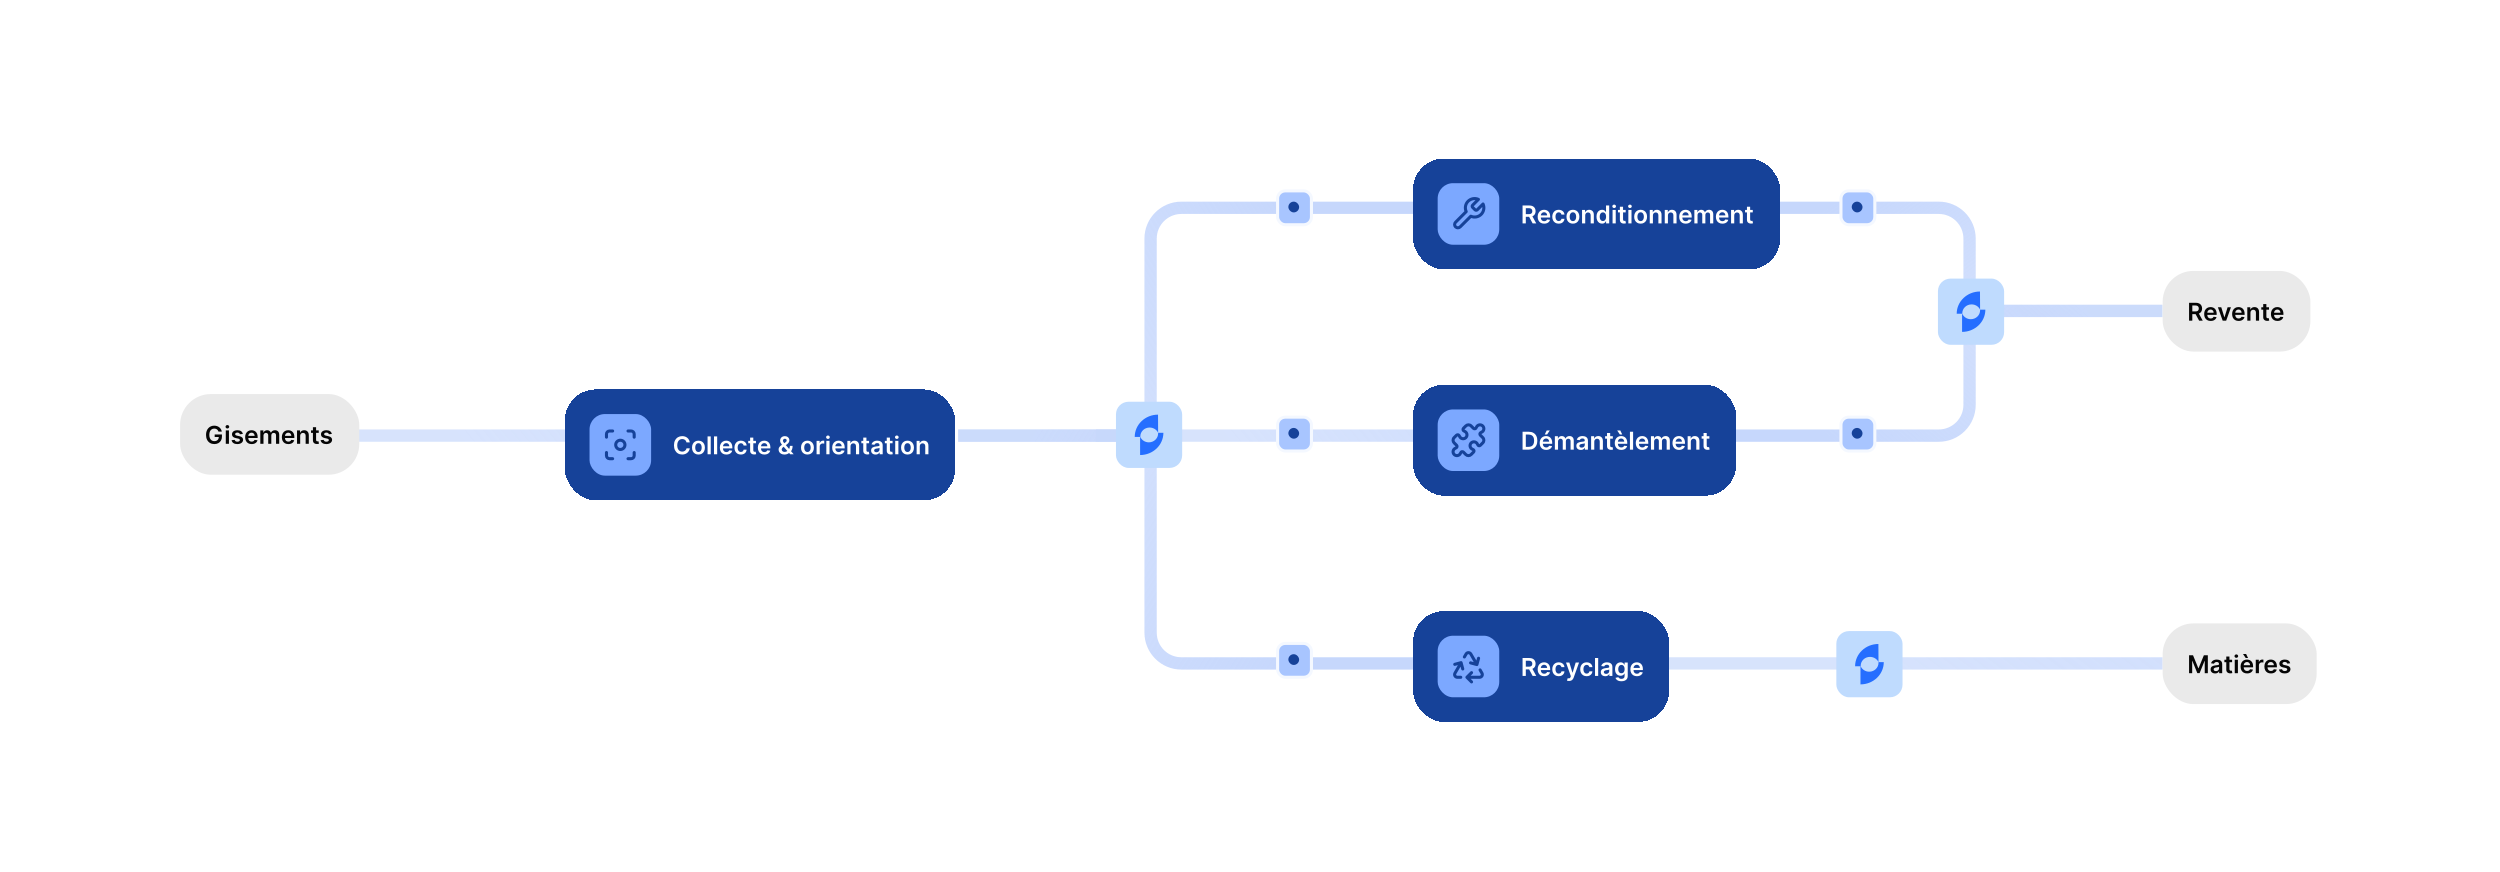 <svg width="1193" height="416" viewBox="0 0 1193 416" fill="none" xmlns="http://www.w3.org/2000/svg">
<rect x="1032.02" y="129.278" width="70.505" height="38.505" rx="14.691" fill="#EAEAEA"/>
<path d="M1044.62 153.031V144.484H1047.82C1048.48 144.484 1049.03 144.598 1049.48 144.826C1049.93 145.054 1050.26 145.374 1050.49 145.786C1050.72 146.195 1050.84 146.672 1050.84 147.217C1050.84 147.765 1050.72 148.241 1050.49 148.645C1050.26 149.045 1049.92 149.356 1049.46 149.575C1049.01 149.792 1048.46 149.901 1047.8 149.901H1045.52V148.615H1047.6C1047.98 148.615 1048.29 148.563 1048.54 148.457C1048.78 148.348 1048.96 148.191 1049.08 147.985C1049.2 147.777 1049.26 147.521 1049.26 147.217C1049.26 146.914 1049.2 146.655 1049.08 146.441C1048.96 146.224 1048.78 146.06 1048.53 145.949C1048.29 145.834 1047.97 145.777 1047.59 145.777H1046.17V153.031H1044.62ZM1049.03 149.158L1051.15 153.031H1049.42L1047.34 149.158H1049.03ZM1054.94 153.156C1054.3 153.156 1053.74 153.023 1053.28 152.756C1052.81 152.486 1052.46 152.104 1052.2 151.612C1051.95 151.117 1051.83 150.534 1051.83 149.863C1051.83 149.204 1051.95 148.625 1052.2 148.127C1052.46 147.626 1052.81 147.237 1053.26 146.959C1053.72 146.678 1054.25 146.537 1054.86 146.537C1055.26 146.537 1055.63 146.601 1055.98 146.729C1056.34 146.854 1056.65 147.049 1056.92 147.313C1057.19 147.578 1057.4 147.914 1057.56 148.323C1057.72 148.73 1057.79 149.214 1057.79 149.776V150.239H1052.54V149.221H1056.34C1056.34 148.931 1056.28 148.674 1056.16 148.448C1056.03 148.22 1055.86 148.041 1055.64 147.91C1055.43 147.779 1055.17 147.714 1054.88 147.714C1054.58 147.714 1054.3 147.789 1054.07 147.939C1053.84 148.087 1053.65 148.282 1053.52 148.524C1053.4 148.763 1053.33 149.026 1053.33 149.312V150.201C1053.33 150.574 1053.4 150.894 1053.53 151.161C1053.67 151.426 1053.86 151.629 1054.1 151.771C1054.35 151.91 1054.64 151.979 1054.96 151.979C1055.18 151.979 1055.38 151.949 1055.56 151.887C1055.74 151.823 1055.89 151.73 1056.02 151.608C1056.15 151.485 1056.25 151.334 1056.32 151.153L1057.73 151.312C1057.64 151.684 1057.47 152.01 1057.22 152.288C1056.97 152.564 1056.66 152.778 1056.27 152.931C1055.88 153.081 1055.44 153.156 1054.94 153.156ZM1064.61 146.621L1062.33 153.031H1060.66L1058.38 146.621H1059.99L1061.46 151.382H1061.53L1063.01 146.621H1064.61ZM1068.28 153.156C1067.64 153.156 1067.08 153.023 1066.61 152.756C1066.15 152.486 1065.79 152.104 1065.54 151.612C1065.29 151.117 1065.17 150.534 1065.17 149.863C1065.17 149.204 1065.29 148.625 1065.54 148.127C1065.79 147.626 1066.15 147.237 1066.6 146.959C1067.05 146.678 1067.59 146.537 1068.2 146.537C1068.59 146.537 1068.97 146.601 1069.32 146.729C1069.67 146.854 1069.98 147.049 1070.25 147.313C1070.53 147.578 1070.74 147.914 1070.9 148.323C1071.05 148.73 1071.13 149.214 1071.13 149.776V150.239H1065.88V149.221H1069.68C1069.68 148.931 1069.62 148.674 1069.49 148.448C1069.37 148.22 1069.2 148.041 1068.98 147.91C1068.76 147.779 1068.51 147.714 1068.22 147.714C1067.91 147.714 1067.64 147.789 1067.41 147.939C1067.17 148.087 1066.99 148.282 1066.86 148.524C1066.73 148.763 1066.67 149.026 1066.66 149.312V150.201C1066.66 150.574 1066.73 150.894 1066.87 151.161C1067 151.426 1067.2 151.629 1067.44 151.771C1067.68 151.91 1067.97 151.979 1068.3 151.979C1068.52 151.979 1068.72 151.949 1068.9 151.887C1069.07 151.823 1069.23 151.73 1069.36 151.608C1069.49 151.485 1069.59 151.334 1069.66 151.153L1071.07 151.312C1070.98 151.684 1070.81 152.01 1070.56 152.288C1070.31 152.564 1069.99 152.778 1069.61 152.931C1069.22 153.081 1068.78 153.156 1068.28 153.156ZM1073.92 149.275V153.031H1072.41V146.621H1073.85V147.71H1073.93C1074.07 147.351 1074.31 147.066 1074.63 146.854C1074.96 146.643 1075.36 146.537 1075.84 146.537C1076.28 146.537 1076.67 146.632 1076.99 146.821C1077.33 147.01 1077.58 147.284 1077.76 147.643C1077.95 148.002 1078.04 148.437 1078.03 148.949V153.031H1076.52V149.183C1076.52 148.755 1076.41 148.419 1076.19 148.177C1075.97 147.935 1075.66 147.814 1075.27 147.814C1075.01 147.814 1074.78 147.873 1074.57 147.989C1074.37 148.103 1074.21 148.269 1074.09 148.486C1073.98 148.703 1073.92 148.966 1073.92 149.275ZM1082.77 146.621V147.789H1079.09V146.621H1082.77ZM1080 145.085H1081.51V151.103C1081.51 151.306 1081.54 151.462 1081.6 151.57C1081.66 151.676 1081.75 151.748 1081.85 151.787C1081.95 151.826 1082.07 151.846 1082.19 151.846C1082.28 151.846 1082.37 151.839 1082.45 151.825C1082.53 151.811 1082.59 151.798 1082.63 151.787L1082.89 152.968C1082.81 152.996 1082.69 153.027 1082.54 153.06C1082.39 153.094 1082.21 153.113 1082 153.119C1081.62 153.13 1081.28 153.073 1080.98 152.948C1080.67 152.82 1080.43 152.622 1080.25 152.355C1080.08 152.088 1079.99 151.754 1080 151.353V145.085ZM1086.8 153.156C1086.16 153.156 1085.61 153.023 1085.14 152.756C1084.67 152.486 1084.32 152.104 1084.07 151.612C1083.81 151.117 1083.69 150.534 1083.69 149.863C1083.69 149.204 1083.81 148.625 1084.07 148.127C1084.32 147.626 1084.67 147.237 1085.13 146.959C1085.58 146.678 1086.11 146.537 1086.72 146.537C1087.12 146.537 1087.49 146.601 1087.84 146.729C1088.2 146.854 1088.51 147.049 1088.78 147.313C1089.05 147.578 1089.26 147.914 1089.42 148.323C1089.58 148.73 1089.65 149.214 1089.65 149.776V150.239H1084.4V149.221H1088.21C1088.2 148.931 1088.14 148.674 1088.02 148.448C1087.9 148.22 1087.72 148.041 1087.5 147.91C1087.29 147.779 1087.03 147.714 1086.74 147.714C1086.44 147.714 1086.16 147.789 1085.93 147.939C1085.7 148.087 1085.51 148.282 1085.38 148.524C1085.26 148.763 1085.19 149.026 1085.19 149.312V150.201C1085.19 150.574 1085.26 150.894 1085.39 151.161C1085.53 151.426 1085.72 151.629 1085.96 151.771C1086.21 151.91 1086.5 151.979 1086.82 151.979C1087.04 151.979 1087.24 151.949 1087.42 151.887C1087.6 151.823 1087.75 151.73 1087.88 151.608C1088.01 151.485 1088.11 151.334 1088.18 151.153L1089.59 151.312C1089.5 151.684 1089.33 152.01 1089.08 152.288C1088.83 152.564 1088.52 152.778 1088.13 152.931C1087.74 153.081 1087.3 153.156 1086.8 153.156Z" fill="#050505"/>
<path d="M457.249 207.874H534.371C542.484 207.874 549.062 201.296 549.062 193.183V113.853C549.062 105.74 555.639 99.162 563.752 99.162L680.915 99.162" stroke="url(#paint0_linear_712_764)" stroke-width="5.876"/>
<path d="M1031.84 148.376H954.567C946.454 148.376 939.877 141.799 939.877 133.686V113.853C939.877 105.74 933.299 99.162 925.186 99.162L807.806 99.162" stroke="url(#paint1_linear_712_764)" stroke-width="5.876"/>
<path d="M1031.84 148.376H954.567C946.454 148.376 939.877 154.954 939.877 163.067V193.183C939.877 201.297 933.299 207.874 925.186 207.874L807.806 207.874" stroke="url(#paint2_linear_712_764)" stroke-width="5.876"/>
<path d="M457.249 207.874H534.371C542.484 207.874 549.062 214.451 549.062 222.565V301.895C549.062 310.008 555.639 316.585 563.752 316.585H728.293" stroke="url(#paint3_linear_712_764)" stroke-width="5.876"/>
<path d="M522.986 207.874H682.38" stroke="url(#paint4_linear_712_764)" stroke-width="5.876"/>
<path d="M157.191 207.874H316.585" stroke="url(#paint5_linear_712_764)" stroke-width="5.876"/>
<path d="M771.263 316.585H1032.02" stroke="url(#paint6_linear_712_764)" stroke-width="5.876"/>
<g filter="url(#filter0_d_712_764)">
<rect x="674.305" y="72.719" width="175.172" height="52.889" rx="14.691" fill="#164299" shape-rendering="crispEdges"/>
<rect x="686.057" y="84.472" width="29.384" height="29.384" rx="7.345" fill="#7CA8FF"/>
<path d="M702.732 94.976C702.598 95.114 702.522 95.298 702.522 95.49C702.522 95.683 702.598 95.868 702.732 96.005L703.908 97.18C704.045 97.315 704.23 97.39 704.422 97.39C704.614 97.39 704.799 97.315 704.936 97.18L707.706 94.411C708.075 95.227 708.187 96.136 708.027 97.018C707.866 97.899 707.441 98.711 706.807 99.345C706.173 99.978 705.362 100.404 704.48 100.564C703.599 100.725 702.689 100.613 701.873 100.244L696.797 105.32C696.504 105.612 696.108 105.776 695.695 105.776C695.281 105.776 694.885 105.612 694.593 105.32C694.301 105.028 694.136 104.631 694.136 104.218C694.136 103.805 694.301 103.408 694.593 103.116L699.669 98.04C699.3 97.223 699.188 96.314 699.348 95.432C699.509 94.551 699.934 93.739 700.568 93.106C701.202 92.472 702.013 92.047 702.895 91.886C703.776 91.725 704.686 91.837 705.502 92.207L702.732 94.976Z" stroke="#164299" stroke-width="1.469" stroke-linecap="round" stroke-linejoin="round"/>
<path d="M726.567 103.664V95.117H729.773C730.429 95.117 730.98 95.231 731.425 95.459C731.873 95.687 732.211 96.007 732.44 96.419C732.67 96.828 732.786 97.305 732.786 97.85C732.786 98.398 732.669 98.874 732.435 99.278C732.204 99.678 731.864 99.988 731.413 100.208C730.962 100.425 730.408 100.534 729.752 100.534H727.469V99.248H729.543C729.927 99.248 730.241 99.195 730.486 99.09C730.731 98.981 730.912 98.824 731.029 98.618C731.149 98.409 731.208 98.153 731.208 97.85C731.208 97.547 731.149 97.288 731.029 97.074C730.909 96.857 730.727 96.693 730.482 96.581C730.237 96.467 729.922 96.41 729.535 96.41H728.116V103.664H726.567ZM730.983 99.791L733.099 103.664H731.371L729.293 99.791H730.983ZM736.891 103.789C736.248 103.789 735.693 103.655 735.225 103.388C734.761 103.118 734.403 102.737 734.153 102.245C733.902 101.75 733.777 101.167 733.777 100.496C733.777 99.837 733.902 99.258 734.153 98.76C734.406 98.259 734.759 97.87 735.213 97.591C735.666 97.31 736.199 97.17 736.811 97.17C737.206 97.17 737.579 97.234 737.93 97.362C738.283 97.487 738.595 97.682 738.865 97.946C739.137 98.21 739.352 98.547 739.507 98.956C739.663 99.362 739.741 99.847 739.741 100.408V100.872H734.487V99.853H738.293C738.29 99.564 738.227 99.307 738.105 99.081C737.983 98.853 737.812 98.674 737.592 98.543C737.375 98.412 737.121 98.347 736.832 98.347C736.523 98.347 736.252 98.422 736.018 98.572C735.785 98.72 735.602 98.914 735.472 99.156C735.344 99.396 735.278 99.659 735.275 99.945V100.834C735.275 101.207 735.344 101.527 735.48 101.794C735.616 102.058 735.807 102.262 736.052 102.403C736.297 102.543 736.583 102.612 736.911 102.612C737.131 102.612 737.33 102.581 737.508 102.52C737.686 102.456 737.841 102.363 737.971 102.241C738.102 102.118 738.201 101.967 738.268 101.786L739.678 101.944C739.589 102.317 739.42 102.643 739.169 102.921C738.922 103.196 738.604 103.411 738.218 103.564C737.831 103.714 737.389 103.789 736.891 103.789ZM743.815 103.789C743.176 103.789 742.626 103.649 742.167 103.367C741.711 103.086 741.359 102.698 741.111 102.203C740.866 101.705 740.744 101.132 740.744 100.484C740.744 99.832 740.869 99.258 741.119 98.76C741.37 98.259 741.723 97.87 742.179 97.591C742.639 97.31 743.181 97.17 743.807 97.17C744.327 97.17 744.788 97.266 745.189 97.458C745.592 97.647 745.913 97.915 746.153 98.263C746.392 98.608 746.528 99.012 746.562 99.474H745.118C745.059 99.165 744.92 98.907 744.7 98.701C744.483 98.493 744.192 98.388 743.828 98.388C743.519 98.388 743.248 98.472 743.014 98.639C742.78 98.803 742.598 99.04 742.467 99.348C742.339 99.657 742.275 100.027 742.275 100.459C742.275 100.895 742.339 101.271 742.467 101.585C742.595 101.897 742.775 102.138 743.006 102.307C743.239 102.474 743.514 102.558 743.828 102.558C744.051 102.558 744.249 102.516 744.425 102.433C744.603 102.346 744.752 102.223 744.871 102.061C744.991 101.9 745.073 101.704 745.118 101.473H746.562C746.525 101.926 746.392 102.328 746.161 102.679C745.93 103.027 745.616 103.299 745.218 103.497C744.82 103.692 744.352 103.789 743.815 103.789ZM750.598 103.789C749.972 103.789 749.43 103.651 748.971 103.376C748.512 103.1 748.156 102.715 747.902 102.22C747.652 101.725 747.527 101.146 747.527 100.484C747.527 99.821 747.652 99.241 747.902 98.743C748.156 98.245 748.512 97.859 748.971 97.583C749.43 97.308 749.972 97.17 750.598 97.17C751.224 97.17 751.767 97.308 752.226 97.583C752.685 97.859 753.04 98.245 753.29 98.743C753.544 99.241 753.67 99.821 753.67 100.484C753.67 101.146 753.544 101.725 753.29 102.22C753.04 102.715 752.685 103.1 752.226 103.376C751.767 103.651 751.224 103.789 750.598 103.789ZM750.607 102.579C750.946 102.579 751.23 102.485 751.458 102.299C751.686 102.11 751.856 101.857 751.967 101.54C752.081 101.222 752.138 100.869 752.138 100.479C752.138 100.087 752.081 99.732 751.967 99.415C751.856 99.095 751.686 98.841 751.458 98.651C751.23 98.462 750.946 98.368 750.607 98.368C750.259 98.368 749.97 98.462 749.739 98.651C749.511 98.841 749.339 99.095 749.225 99.415C749.114 99.732 749.058 100.087 749.058 100.479C749.058 100.869 749.114 101.222 749.225 101.54C749.339 101.857 749.511 102.11 749.739 102.299C749.97 102.485 750.259 102.579 750.607 102.579ZM756.463 99.908V103.664H754.952V97.253H756.396V98.343H756.472C756.619 97.984 756.854 97.698 757.177 97.487C757.502 97.276 757.904 97.17 758.383 97.17C758.825 97.17 759.211 97.264 759.539 97.454C759.87 97.643 760.126 97.917 760.307 98.276C760.491 98.635 760.581 99.07 760.578 99.582V103.664H759.068V99.816C759.068 99.387 758.956 99.052 758.734 98.81C758.514 98.568 758.209 98.447 757.82 98.447C757.555 98.447 757.32 98.505 757.114 98.622C756.911 98.736 756.751 98.902 756.634 99.119C756.52 99.336 756.463 99.599 756.463 99.908ZM764.493 103.777C763.989 103.777 763.539 103.647 763.141 103.388C762.743 103.13 762.429 102.754 762.198 102.262C761.967 101.769 761.851 101.171 761.851 100.467C761.851 99.755 761.968 99.154 762.202 98.664C762.438 98.171 762.757 97.8 763.158 97.55C763.558 97.296 764.005 97.17 764.497 97.17C764.873 97.17 765.182 97.234 765.424 97.362C765.666 97.487 765.858 97.639 766 97.817C766.142 97.992 766.251 98.158 766.329 98.313H766.392V95.117H767.907V103.664H766.421V102.654H766.329C766.251 102.81 766.139 102.975 765.991 103.15C765.844 103.323 765.649 103.47 765.407 103.593C765.165 103.715 764.86 103.777 764.493 103.777ZM764.915 102.537C765.235 102.537 765.507 102.451 765.733 102.278C765.958 102.103 766.129 101.859 766.246 101.548C766.363 101.236 766.421 100.873 766.421 100.459C766.421 100.044 766.363 99.684 766.246 99.378C766.132 99.072 765.962 98.834 765.737 98.664C765.514 98.494 765.24 98.409 764.915 98.409C764.578 98.409 764.297 98.497 764.072 98.672C763.846 98.848 763.676 99.09 763.562 99.398C763.448 99.707 763.391 100.061 763.391 100.459C763.391 100.859 763.448 101.217 763.562 101.531C763.679 101.843 763.85 102.089 764.076 102.27C764.304 102.448 764.583 102.537 764.915 102.537ZM769.517 103.664V97.253H771.028V103.664H769.517ZM770.276 96.344C770.037 96.344 769.831 96.264 769.659 96.106C769.486 95.944 769.4 95.751 769.4 95.525C769.4 95.297 769.486 95.104 769.659 94.945C769.831 94.784 770.037 94.703 770.276 94.703C770.519 94.703 770.724 94.784 770.894 94.945C771.067 95.104 771.153 95.297 771.153 95.525C771.153 95.751 771.067 95.944 770.894 96.106C770.724 96.264 770.519 96.344 770.276 96.344ZM775.782 97.253V98.422H772.097V97.253H775.782ZM773.007 95.718H774.518V101.736C774.518 101.939 774.548 102.095 774.61 102.203C774.674 102.309 774.757 102.381 774.86 102.42C774.963 102.459 775.077 102.479 775.202 102.479C775.297 102.479 775.383 102.472 775.461 102.458C775.542 102.444 775.603 102.431 775.645 102.42L775.899 103.601C775.819 103.629 775.703 103.66 775.553 103.693C775.405 103.726 775.225 103.746 775.01 103.751C774.632 103.763 774.291 103.706 773.988 103.58C773.685 103.452 773.444 103.255 773.266 102.988C773.09 102.721 773.004 102.387 773.007 101.986V95.718ZM777.046 103.664V97.253H778.557V103.664H777.046ZM777.805 96.344C777.566 96.344 777.36 96.264 777.188 96.106C777.015 95.944 776.929 95.751 776.929 95.525C776.929 95.297 777.015 95.104 777.188 94.945C777.36 94.784 777.566 94.703 777.805 94.703C778.048 94.703 778.253 94.784 778.423 94.945C778.596 95.104 778.682 95.297 778.682 95.525C778.682 95.751 778.596 95.944 778.423 96.106C778.253 96.264 778.048 96.344 777.805 96.344ZM782.907 103.789C782.281 103.789 781.738 103.651 781.279 103.376C780.82 103.1 780.464 102.715 780.21 102.22C779.96 101.725 779.835 101.146 779.835 100.484C779.835 99.821 779.96 99.241 780.21 98.743C780.464 98.245 780.82 97.859 781.279 97.583C781.738 97.308 782.281 97.17 782.907 97.17C783.533 97.17 784.075 97.308 784.534 97.583C784.993 97.859 785.348 98.245 785.598 98.743C785.852 99.241 785.978 99.821 785.978 100.484C785.978 101.146 785.852 101.725 785.598 102.22C785.348 102.715 784.993 103.1 784.534 103.376C784.075 103.651 783.533 103.789 782.907 103.789ZM782.915 102.579C783.254 102.579 783.538 102.485 783.766 102.299C783.994 102.11 784.164 101.857 784.275 101.54C784.39 101.222 784.447 100.869 784.447 100.479C784.447 100.087 784.39 99.732 784.275 99.415C784.164 99.095 783.994 98.841 783.766 98.651C783.538 98.462 783.254 98.368 782.915 98.368C782.567 98.368 782.278 98.462 782.047 98.651C781.819 98.841 781.648 99.095 781.533 99.415C781.422 99.732 781.367 100.087 781.367 100.479C781.367 100.869 781.422 101.222 781.533 101.54C781.648 101.857 781.819 102.11 782.047 102.299C782.278 102.485 782.567 102.579 782.915 102.579ZM788.771 99.908V103.664H787.261V97.253H788.705V98.343H788.78C788.927 97.984 789.162 97.698 789.485 97.487C789.811 97.276 790.213 97.17 790.691 97.17C791.134 97.17 791.519 97.264 791.847 97.454C792.178 97.643 792.434 97.917 792.615 98.276C792.799 98.635 792.889 99.07 792.886 99.582V103.664H791.376V99.816C791.376 99.387 791.264 99.052 791.042 98.81C790.822 98.568 790.517 98.447 790.128 98.447C789.863 98.447 789.628 98.505 789.422 98.622C789.219 98.736 789.059 98.902 788.942 99.119C788.828 99.336 788.771 99.599 788.771 99.908ZM795.933 99.908V103.664H794.422V97.253H795.866V98.343H795.941C796.089 97.984 796.324 97.698 796.647 97.487C796.972 97.276 797.374 97.17 797.853 97.17C798.295 97.17 798.681 97.264 799.009 97.454C799.34 97.643 799.596 97.917 799.777 98.276C799.961 98.635 800.051 99.07 800.048 99.582V103.664H798.537V99.816C798.537 99.387 798.426 99.052 798.203 98.81C797.984 98.568 797.679 98.447 797.289 98.447C797.025 98.447 796.79 98.505 796.584 98.622C796.381 98.736 796.221 98.902 796.104 99.119C795.99 99.336 795.933 99.599 795.933 99.908ZM804.422 103.789C803.779 103.789 803.224 103.655 802.757 103.388C802.292 103.118 801.935 102.737 801.684 102.245C801.434 101.75 801.309 101.167 801.309 100.496C801.309 99.837 801.434 99.258 801.684 98.76C801.937 98.259 802.291 97.87 802.744 97.591C803.198 97.31 803.731 97.17 804.343 97.17C804.738 97.17 805.111 97.234 805.461 97.362C805.815 97.487 806.126 97.682 806.396 97.946C806.669 98.21 806.883 98.547 807.039 98.956C807.195 99.362 807.273 99.847 807.273 100.408V100.872H802.018V99.853H805.824C805.822 99.564 805.759 99.307 805.636 99.081C805.514 98.853 805.343 98.674 805.123 98.543C804.906 98.412 804.653 98.347 804.364 98.347C804.055 98.347 803.783 98.422 803.55 98.572C803.316 98.72 803.134 98.914 803.003 99.156C802.875 99.396 802.81 99.659 802.807 99.945V100.834C802.807 101.207 802.875 101.527 803.011 101.794C803.148 102.058 803.338 102.262 803.583 102.403C803.828 102.543 804.115 102.612 804.443 102.612C804.663 102.612 804.862 102.581 805.04 102.52C805.218 102.456 805.372 102.363 805.503 102.241C805.634 102.118 805.732 101.967 805.799 101.786L807.21 101.944C807.121 102.317 806.951 102.643 806.701 102.921C806.453 103.196 806.136 103.411 805.749 103.564C805.362 103.714 804.92 103.789 804.422 103.789ZM808.551 103.664V97.253H809.995V98.343H810.07C810.203 97.975 810.425 97.689 810.733 97.483C811.042 97.274 811.411 97.17 811.839 97.17C812.273 97.17 812.639 97.276 812.937 97.487C813.237 97.696 813.449 97.981 813.571 98.343H813.638C813.78 97.987 814.019 97.703 814.356 97.491C814.695 97.277 815.097 97.17 815.562 97.17C816.152 97.17 816.633 97.356 817.006 97.729C817.379 98.102 817.565 98.646 817.565 99.361V103.664H816.05V99.595C816.05 99.197 815.945 98.906 815.733 98.722C815.522 98.536 815.263 98.443 814.957 98.443C814.592 98.443 814.307 98.557 814.101 98.785C813.898 99.01 813.797 99.304 813.797 99.666V103.664H812.315V99.532C812.315 99.201 812.215 98.937 812.015 98.739C811.817 98.541 811.558 98.443 811.238 98.443C811.021 98.443 810.824 98.498 810.646 98.61C810.468 98.718 810.326 98.873 810.22 99.073C810.114 99.27 810.061 99.501 810.061 99.766V103.664H808.551ZM821.936 103.789C821.293 103.789 820.738 103.655 820.271 103.388C819.806 103.118 819.449 102.737 819.198 102.245C818.948 101.75 818.823 101.167 818.823 100.496C818.823 99.837 818.948 99.258 819.198 98.76C819.451 98.259 819.805 97.87 820.258 97.591C820.712 97.31 821.245 97.17 821.857 97.17C822.252 97.17 822.625 97.234 822.975 97.362C823.329 97.487 823.64 97.682 823.91 97.946C824.183 98.21 824.397 98.547 824.553 98.956C824.709 99.362 824.787 99.847 824.787 100.408V100.872H819.532V99.853H823.338C823.336 99.564 823.273 99.307 823.151 99.081C823.028 98.853 822.857 98.674 822.637 98.543C822.42 98.412 822.167 98.347 821.878 98.347C821.569 98.347 821.298 98.422 821.064 98.572C820.83 98.72 820.648 98.914 820.517 99.156C820.389 99.396 820.324 99.659 820.321 99.945V100.834C820.321 101.207 820.389 101.527 820.525 101.794C820.662 102.058 820.852 102.262 821.097 102.403C821.342 102.543 821.629 102.612 821.957 102.612C822.177 102.612 822.376 102.581 822.554 102.52C822.732 102.456 822.886 102.363 823.017 102.241C823.148 102.118 823.247 101.967 823.313 101.786L824.724 101.944C824.635 102.317 824.465 102.643 824.215 102.921C823.967 103.196 823.65 103.411 823.263 103.564C822.877 103.714 822.434 103.789 821.936 103.789ZM827.576 99.908V103.664H826.065V97.253H827.509V98.343H827.584C827.731 97.984 827.966 97.698 828.289 97.487C828.615 97.276 829.017 97.17 829.495 97.17C829.938 97.17 830.323 97.264 830.651 97.454C830.983 97.643 831.238 97.917 831.419 98.276C831.603 98.635 831.693 99.07 831.691 99.582V103.664H830.18V99.816C830.18 99.387 830.069 99.052 829.846 98.81C829.626 98.568 829.321 98.447 828.932 98.447C828.668 98.447 828.433 98.505 828.227 98.622C828.024 98.736 827.864 98.902 827.747 99.119C827.633 99.336 827.576 99.599 827.576 99.908ZM836.428 97.253V98.422H832.742V97.253H836.428ZM833.652 95.718H835.163V101.736C835.163 101.939 835.194 102.095 835.255 102.203C835.319 102.309 835.402 102.381 835.505 102.42C835.608 102.459 835.722 102.479 835.847 102.479C835.942 102.479 836.028 102.472 836.106 102.458C836.187 102.444 836.248 102.431 836.29 102.42L836.544 103.601C836.464 103.629 836.348 103.66 836.198 103.693C836.051 103.726 835.87 103.746 835.655 103.751C835.277 103.763 834.936 103.706 834.633 103.58C834.33 103.452 834.089 103.255 833.911 102.988C833.736 102.721 833.649 102.387 833.652 101.986V95.718Z" fill="white"/>
</g>
<g filter="url(#filter1_d_712_764)">
<rect x="674.305" y="180.696" width="154.172" height="52.889" rx="14.691" fill="#164299" shape-rendering="crispEdges"/>
<rect x="686.057" y="192.448" width="29.384" height="29.384" rx="7.345" fill="#7CA8FF"/>
<g clip-path="url(#clip0_712_764)">
<path d="M706.214 204.091C706.178 204.328 706.257 204.567 706.426 204.736L707.578 205.888C707.923 206.233 708.097 206.687 708.097 207.14C708.097 207.593 707.924 208.046 707.578 208.392L706.395 209.575C706.315 209.655 706.218 209.715 706.111 209.75C706.004 209.785 705.891 209.795 705.78 209.778C705.434 209.727 705.191 209.425 705.069 209.099C704.962 208.81 704.784 208.552 704.551 208.35C704.319 208.148 704.039 208.008 703.738 207.942C703.437 207.876 703.125 207.887 702.829 207.974C702.533 208.06 702.264 208.22 702.046 208.438C701.829 208.655 701.669 208.924 701.582 209.22C701.496 209.516 701.485 209.828 701.551 210.129C701.617 210.43 701.757 210.71 701.959 210.942C702.161 211.175 702.419 211.353 702.707 211.46C703.035 211.582 703.336 211.825 703.387 212.171C703.404 212.282 703.394 212.396 703.359 212.502C703.324 212.609 703.264 212.706 703.184 212.786L702.001 213.968C701.837 214.133 701.642 214.264 701.427 214.353C701.212 214.442 700.982 214.488 700.749 214.488C700.516 214.488 700.286 214.442 700.071 214.353C699.856 214.264 699.661 214.134 699.497 213.969L698.345 212.817C698.262 212.734 698.16 212.671 698.048 212.634C697.937 212.597 697.818 212.587 697.701 212.604C697.339 212.659 697.084 212.974 696.952 213.315C696.841 213.6 696.661 213.852 696.428 214.05C696.195 214.247 695.917 214.383 695.618 214.446C695.319 214.509 695.009 214.496 694.717 214.409C694.424 214.322 694.158 214.163 693.942 213.947C693.726 213.731 693.567 213.465 693.48 213.172C693.393 212.88 693.38 212.57 693.443 212.271C693.506 211.972 693.642 211.694 693.839 211.461C694.037 211.228 694.289 211.048 694.574 210.937C694.914 210.805 695.23 210.55 695.284 210.188C695.301 210.072 695.291 209.953 695.254 209.841C695.218 209.729 695.155 209.627 695.072 209.544L693.92 208.392C693.755 208.228 693.625 208.033 693.536 207.818C693.447 207.603 693.401 207.373 693.401 207.14C693.401 206.687 693.575 206.233 693.92 205.888L695.041 204.767C695.217 204.591 695.468 204.508 695.715 204.545C696.093 204.601 696.359 204.932 696.503 205.287C696.617 205.567 696.799 205.815 697.032 206.008C697.266 206.201 697.543 206.333 697.84 206.393C698.137 206.453 698.444 206.439 698.734 206.351C699.024 206.264 699.288 206.106 699.502 205.892C699.716 205.677 699.874 205.414 699.962 205.124C700.049 204.834 700.064 204.527 700.004 204.23C699.944 203.933 699.811 203.655 699.618 203.422C699.425 203.189 699.177 203.007 698.897 202.892C698.543 202.748 698.212 202.482 698.155 202.104C698.118 201.857 698.201 201.608 698.378 201.43L699.498 200.31C699.662 200.146 699.857 200.015 700.072 199.926C700.286 199.838 700.517 199.792 700.749 199.792C701.202 199.792 701.655 199.966 702.001 200.311L703.153 201.463C703.322 201.632 703.561 201.711 703.797 201.676C704.159 201.621 704.414 201.306 704.546 200.965C704.657 200.68 704.837 200.428 705.07 200.23C705.303 200.033 705.581 199.897 705.88 199.834C706.179 199.771 706.489 199.784 706.781 199.871C707.074 199.958 707.34 200.117 707.556 200.333C707.772 200.549 707.931 200.815 708.018 201.108C708.105 201.4 708.118 201.71 708.055 202.009C707.992 202.308 707.856 202.586 707.659 202.819C707.461 203.052 707.209 203.232 706.924 203.343C706.583 203.475 706.268 203.729 706.214 204.091Z" stroke="#164299" stroke-width="1.469" stroke-linecap="round" stroke-linejoin="round"/>
</g>
<path d="M729.464 211.64H726.567V203.093H729.522C730.371 203.093 731.1 203.264 731.709 203.606C732.321 203.946 732.791 204.434 733.12 205.071C733.448 205.708 733.612 206.471 733.612 207.358C733.612 208.249 733.447 209.014 733.116 209.654C732.787 210.294 732.313 210.785 731.692 211.127C731.075 211.469 730.332 211.64 729.464 211.64ZM728.116 210.301H729.389C729.984 210.301 730.481 210.192 730.879 209.975C731.276 209.755 731.576 209.428 731.776 208.994C731.976 208.558 732.076 208.012 732.076 207.358C732.076 206.705 731.976 206.162 731.776 205.731C731.576 205.297 731.279 204.973 730.887 204.758C730.497 204.541 730.013 204.433 729.435 204.433H728.116V210.301ZM737.855 211.766C737.212 211.766 736.657 211.632 736.189 211.365C735.725 211.095 735.367 210.714 735.117 210.221C734.866 209.726 734.741 209.143 734.741 208.473C734.741 207.813 734.866 207.235 735.117 206.737C735.37 206.236 735.723 205.846 736.177 205.568C736.63 205.287 737.163 205.146 737.775 205.146C738.17 205.146 738.543 205.21 738.894 205.338C739.247 205.464 739.559 205.658 739.829 205.923C740.101 206.187 740.316 206.524 740.471 206.933C740.627 207.339 740.705 207.823 740.705 208.385V208.848H735.451V207.83H739.257C739.254 207.541 739.192 207.283 739.069 207.058C738.947 206.83 738.776 206.65 738.556 206.519C738.339 206.389 738.086 206.323 737.796 206.323C737.487 206.323 737.216 206.398 736.982 206.549C736.749 206.696 736.566 206.891 736.436 207.133C736.308 207.372 736.242 207.635 736.239 207.922V208.811C736.239 209.184 736.308 209.504 736.444 209.771C736.58 210.035 736.771 210.238 737.016 210.38C737.261 210.519 737.547 210.589 737.876 210.589C738.095 210.589 738.294 210.558 738.472 210.497C738.65 210.433 738.805 210.34 738.936 210.217C739.066 210.095 739.165 209.943 739.232 209.762L740.643 209.921C740.554 210.294 740.384 210.619 740.133 210.897C739.886 211.173 739.569 211.387 739.182 211.54C738.795 211.69 738.353 211.766 737.855 211.766ZM737.153 204.387L738.088 202.48H739.566L738.285 204.387H737.153ZM741.983 211.64V205.23H743.427V206.319H743.502C743.636 205.952 743.857 205.665 744.166 205.459C744.475 205.251 744.844 205.146 745.272 205.146C745.706 205.146 746.072 205.252 746.37 205.464C746.67 205.672 746.882 205.957 747.004 206.319H747.071C747.213 205.963 747.452 205.679 747.789 205.468C748.128 205.254 748.53 205.146 748.995 205.146C749.585 205.146 750.066 205.333 750.439 205.706C750.812 206.078 750.998 206.622 750.998 207.337V211.64H749.483V207.571C749.483 207.173 749.377 206.883 749.166 206.699C748.954 206.513 748.696 206.419 748.39 206.419C748.025 206.419 747.74 206.533 747.534 206.762C747.331 206.987 747.229 207.28 747.229 207.642V211.64H745.748V207.509C745.748 207.178 745.648 206.913 745.447 206.716C745.25 206.518 744.991 206.419 744.671 206.419C744.454 206.419 744.256 206.475 744.078 206.586C743.9 206.695 743.758 206.849 743.653 207.05C743.547 207.247 743.494 207.478 743.494 207.742V211.64H741.983ZM754.375 211.77C753.969 211.77 753.603 211.697 753.278 211.553C752.955 211.405 752.699 211.188 752.51 210.902C752.323 210.615 752.23 210.262 752.23 209.842C752.23 209.48 752.297 209.181 752.431 208.944C752.564 208.708 752.746 208.519 752.977 208.377C753.208 208.235 753.468 208.128 753.758 208.055C754.05 207.98 754.352 207.926 754.663 207.893C755.039 207.854 755.344 207.819 755.577 207.788C755.811 207.755 755.981 207.705 756.087 207.638C756.195 207.568 756.249 207.461 756.249 207.317V207.292C756.249 206.977 756.156 206.734 755.97 206.561C755.783 206.389 755.515 206.302 755.164 206.302C754.794 206.302 754.501 206.383 754.284 206.545C754.069 206.706 753.925 206.896 753.85 207.116L752.439 206.916C752.55 206.526 752.734 206.201 752.99 205.939C753.246 205.675 753.559 205.478 753.929 205.347C754.299 205.213 754.708 205.146 755.156 205.146C755.465 205.146 755.772 205.183 756.078 205.255C756.384 205.327 756.664 205.447 756.917 205.614C757.17 205.778 757.373 206.002 757.526 206.286C757.682 206.57 757.76 206.924 757.76 207.35V211.64H756.308V210.76H756.258C756.166 210.938 756.036 211.105 755.87 211.261C755.705 211.414 755.498 211.537 755.248 211.632C755 211.724 754.709 211.77 754.375 211.77ZM754.768 210.66C755.071 210.66 755.334 210.6 755.557 210.48C755.779 210.358 755.95 210.196 756.07 209.996C756.192 209.796 756.254 209.577 756.254 209.341V208.585C756.206 208.624 756.126 208.66 756.011 208.694C755.9 208.727 755.775 208.756 755.636 208.782C755.497 208.807 755.359 208.829 755.223 208.848C755.086 208.868 754.968 208.884 754.868 208.898C754.643 208.929 754.441 208.979 754.263 209.049C754.085 209.118 753.944 209.216 753.841 209.341C753.738 209.463 753.687 209.622 753.687 209.817C753.687 210.095 753.788 210.305 753.991 210.447C754.195 210.589 754.453 210.66 754.768 210.66ZM760.79 207.884V211.64H759.279V205.23H760.723V206.319H760.798C760.946 205.96 761.181 205.675 761.504 205.464C761.829 205.252 762.231 205.146 762.71 205.146C763.152 205.146 763.538 205.241 763.866 205.43C764.197 205.619 764.453 205.893 764.634 206.252C764.818 206.611 764.908 207.047 764.905 207.559V211.64H763.394V207.792C763.394 207.364 763.283 207.029 763.061 206.787C762.841 206.545 762.536 206.424 762.147 206.424C761.882 206.424 761.647 206.482 761.441 206.599C761.238 206.713 761.078 206.878 760.961 207.095C760.847 207.312 760.79 207.575 760.79 207.884ZM769.642 205.23V206.398H765.957V205.23H769.642ZM766.867 203.694H768.378V209.712C768.378 209.915 768.408 210.071 768.469 210.18C768.533 210.285 768.617 210.358 768.72 210.397C768.823 210.436 768.937 210.455 769.062 210.455C769.157 210.455 769.243 210.448 769.321 210.434C769.401 210.42 769.463 210.408 769.504 210.397L769.759 211.578C769.678 211.606 769.563 211.636 769.413 211.67C769.265 211.703 769.084 211.722 768.87 211.728C768.492 211.739 768.151 211.682 767.848 211.557C767.544 211.429 767.304 211.231 767.125 210.964C766.95 210.697 766.864 210.363 766.867 209.963V203.694ZM773.675 211.766C773.032 211.766 772.477 211.632 772.01 211.365C771.545 211.095 771.187 210.714 770.937 210.221C770.687 209.726 770.561 209.143 770.561 208.473C770.561 207.813 770.687 207.235 770.937 206.737C771.19 206.236 771.543 205.846 771.997 205.568C772.451 205.287 772.983 205.146 773.595 205.146C773.991 205.146 774.363 205.21 774.714 205.338C775.067 205.464 775.379 205.658 775.649 205.923C775.922 206.187 776.136 206.524 776.292 206.933C776.447 207.339 776.525 207.823 776.525 208.385V208.848H771.271V207.83H775.077C775.074 207.541 775.012 207.283 774.889 207.058C774.767 206.83 774.596 206.65 774.376 206.519C774.159 206.389 773.906 206.323 773.616 206.323C773.307 206.323 773.036 206.398 772.803 206.549C772.569 206.696 772.387 206.891 772.256 207.133C772.128 207.372 772.062 207.635 772.06 207.922V208.811C772.06 209.184 772.128 209.504 772.264 209.771C772.4 210.035 772.591 210.238 772.836 210.38C773.081 210.519 773.367 210.589 773.696 210.589C773.915 210.589 774.114 210.558 774.292 210.497C774.471 210.433 774.625 210.34 774.756 210.217C774.886 210.095 774.985 209.943 775.052 209.762L776.463 209.921C776.374 210.294 776.204 210.619 775.953 210.897C775.706 211.173 775.389 211.387 775.002 211.54C774.615 211.69 774.173 211.766 773.675 211.766ZM772.999 204.387L771.717 202.48H773.199L774.13 204.387H772.999ZM779.314 203.093V211.64H777.803V203.093H779.314ZM783.706 211.766C783.063 211.766 782.508 211.632 782.041 211.365C781.576 211.095 781.218 210.714 780.968 210.221C780.718 209.726 780.592 209.143 780.592 208.473C780.592 207.813 780.718 207.235 780.968 206.737C781.221 206.236 781.575 205.846 782.028 205.568C782.482 205.287 783.014 205.146 783.626 205.146C784.022 205.146 784.394 205.21 784.745 205.338C785.098 205.464 785.41 205.658 785.68 205.923C785.953 206.187 786.167 206.524 786.323 206.933C786.478 207.339 786.556 207.823 786.556 208.385V208.848H781.302V207.83H785.108C785.105 207.541 785.043 207.283 784.92 207.058C784.798 206.83 784.627 206.65 784.407 206.519C784.19 206.389 783.937 206.323 783.647 206.323C783.339 206.323 783.067 206.398 782.834 206.549C782.6 206.696 782.418 206.891 782.287 207.133C782.159 207.372 782.093 207.635 782.091 207.922V208.811C782.091 209.184 782.159 209.504 782.295 209.771C782.431 210.035 782.622 210.238 782.867 210.38C783.112 210.519 783.398 210.589 783.727 210.589C783.946 210.589 784.145 210.558 784.323 210.497C784.502 210.433 784.656 210.34 784.787 210.217C784.917 210.095 785.016 209.943 785.083 209.762L786.494 209.921C786.405 210.294 786.235 210.619 785.985 210.897C785.737 211.173 785.42 211.387 785.033 211.54C784.646 211.69 784.204 211.766 783.706 211.766ZM787.834 211.64V205.23H789.278V206.319H789.354C789.487 205.952 789.708 205.665 790.017 205.459C790.326 205.251 790.695 205.146 791.123 205.146C791.557 205.146 791.923 205.252 792.221 205.464C792.521 205.672 792.733 205.957 792.855 206.319H792.922C793.064 205.963 793.303 205.679 793.64 205.468C793.979 205.254 794.381 205.146 794.846 205.146C795.436 205.146 795.917 205.333 796.29 205.706C796.663 206.078 796.849 206.622 796.849 207.337V211.64H795.334V207.571C795.334 207.173 795.228 206.883 795.017 206.699C794.806 206.513 794.547 206.419 794.241 206.419C793.876 206.419 793.591 206.533 793.385 206.762C793.182 206.987 793.081 207.28 793.081 207.642V211.64H791.599V207.509C791.599 207.178 791.499 206.913 791.298 206.716C791.101 206.518 790.842 206.419 790.522 206.419C790.305 206.419 790.108 206.475 789.93 206.586C789.751 206.695 789.61 206.849 789.504 207.05C789.398 207.247 789.345 207.478 789.345 207.742V211.64H787.834ZM801.22 211.766C800.577 211.766 800.022 211.632 799.555 211.365C799.09 211.095 798.732 210.714 798.482 210.221C798.232 209.726 798.106 209.143 798.106 208.473C798.106 207.813 798.232 207.235 798.482 206.737C798.735 206.236 799.089 205.846 799.542 205.568C799.996 205.287 800.528 205.146 801.141 205.146C801.536 205.146 801.909 205.21 802.259 205.338C802.612 205.464 802.924 205.658 803.194 205.923C803.467 206.187 803.681 206.524 803.837 206.933C803.992 207.339 804.07 207.823 804.07 208.385V208.848H798.816V207.83H802.622C802.619 207.541 802.557 207.283 802.434 207.058C802.312 206.83 802.141 206.65 801.921 206.519C801.704 206.389 801.451 206.323 801.161 206.323C800.853 206.323 800.581 206.398 800.348 206.549C800.114 206.696 799.932 206.891 799.801 207.133C799.673 207.372 799.608 207.635 799.605 207.922V208.811C799.605 209.184 799.673 209.504 799.809 209.771C799.946 210.035 800.136 210.238 800.381 210.38C800.626 210.519 800.912 210.589 801.241 210.589C801.461 210.589 801.659 210.558 801.838 210.497C802.016 210.433 802.17 210.34 802.301 210.217C802.432 210.095 802.53 209.943 802.597 209.762L804.008 209.921C803.919 210.294 803.749 210.619 803.499 210.897C803.251 211.173 802.934 211.387 802.547 211.54C802.16 211.69 801.718 211.766 801.22 211.766ZM806.859 207.884V211.64H805.349V205.23H806.793V206.319H806.868C807.015 205.96 807.25 205.675 807.573 205.464C807.899 205.252 808.301 205.146 808.779 205.146C809.222 205.146 809.607 205.241 809.935 205.43C810.266 205.619 810.522 205.893 810.703 206.252C810.887 206.611 810.977 207.047 810.974 207.559V211.64H809.464V207.792C809.464 207.364 809.352 207.029 809.13 206.787C808.91 206.545 808.605 206.424 808.216 206.424C807.951 206.424 807.716 206.482 807.51 206.599C807.307 206.713 807.147 206.878 807.03 207.095C806.916 207.312 806.859 207.575 806.859 207.884ZM815.711 205.23V206.398H812.026V205.23H815.711ZM812.936 203.694H814.447V209.712C814.447 209.915 814.477 210.071 814.539 210.18C814.603 210.285 814.686 210.358 814.789 210.397C814.892 210.436 815.006 210.455 815.131 210.455C815.226 210.455 815.312 210.448 815.39 210.434C815.471 210.42 815.532 210.408 815.574 210.397L815.828 211.578C815.747 211.606 815.632 211.636 815.482 211.67C815.334 211.703 815.153 211.722 814.939 211.728C814.561 211.739 814.22 211.682 813.917 211.557C813.613 211.429 813.373 211.231 813.195 210.964C813.019 210.697 812.933 210.363 812.936 209.963V203.694Z" fill="white"/>
</g>
<g filter="url(#filter2_d_712_764)">
<rect x="674.305" y="288.673" width="122.172" height="52.889" rx="14.691" fill="#164299" shape-rendering="crispEdges"/>
<rect x="686.057" y="300.425" width="29.384" height="29.384" rx="7.345" fill="#7CA8FF"/>
<g clip-path="url(#clip1_712_764)">
<path d="M697.076 320.26H695.471C695.239 320.26 695.011 320.201 694.809 320.088C694.607 319.974 694.437 319.811 694.317 319.613C694.202 319.414 694.141 319.188 694.14 318.958C694.14 318.728 694.2 318.501 694.314 318.302L697.22 313.281M697.22 313.281L698.026 316.29M697.22 313.281L694.211 314.087M700.014 320.26H706.041C706.271 320.258 706.497 320.197 706.698 320.082C706.898 319.968 707.065 319.804 707.184 319.606C707.297 319.407 707.357 319.183 707.357 318.954C707.357 318.725 707.297 318.5 707.184 318.302L706.283 316.745M700.014 320.26L702.218 318.056M700.014 320.26L702.218 322.464M698.798 310.571L699.601 309.181C699.716 308.98 699.881 308.812 700.081 308.694C700.28 308.575 700.506 308.511 700.738 308.506C700.968 308.505 701.194 308.565 701.393 308.68C701.593 308.794 701.758 308.959 701.874 309.158L704.77 314.185M704.77 314.185L701.761 313.378M704.77 314.185L705.576 311.176" stroke="#164299" stroke-width="1.469" stroke-linecap="round" stroke-linejoin="round"/>
</g>
<path d="M726.567 319.617V311.07H729.773C730.429 311.07 730.98 311.184 731.425 311.412C731.873 311.64 732.211 311.96 732.44 312.372C732.67 312.781 732.786 313.258 732.786 313.804C732.786 314.352 732.669 314.828 732.435 315.231C732.204 315.632 731.864 315.942 731.413 316.162C730.962 316.379 730.408 316.487 729.752 316.487H727.469V315.202H729.543C729.927 315.202 730.241 315.149 730.486 315.043C730.731 314.935 730.912 314.778 731.029 314.572C731.149 314.363 731.208 314.107 731.208 313.804C731.208 313.5 731.149 313.242 731.029 313.027C730.909 312.81 730.727 312.646 730.482 312.535C730.237 312.421 729.922 312.364 729.535 312.364H728.116V319.617H726.567ZM730.983 315.744L733.099 319.617H731.371L729.293 315.744H730.983ZM736.891 319.743C736.248 319.743 735.693 319.609 735.225 319.342C734.761 319.072 734.403 318.691 734.153 318.198C733.902 317.703 733.777 317.12 733.777 316.45C733.777 315.79 733.902 315.212 734.153 314.714C734.406 314.213 734.759 313.823 735.213 313.545C735.666 313.264 736.199 313.123 736.811 313.123C737.206 313.123 737.579 313.187 737.93 313.315C738.283 313.441 738.595 313.635 738.865 313.9C739.137 314.164 739.352 314.501 739.507 314.91C739.663 315.316 739.741 315.8 739.741 316.362V316.825H734.487V315.807H738.293C738.29 315.518 738.227 315.26 738.105 315.035C737.983 314.807 737.812 314.627 737.592 314.497C737.375 314.366 737.121 314.3 736.832 314.3C736.523 314.3 736.252 314.376 736.018 314.526C735.785 314.673 735.602 314.868 735.472 315.11C735.344 315.349 735.278 315.612 735.275 315.899V316.788C735.275 317.161 735.344 317.481 735.48 317.748C735.616 318.012 735.807 318.215 736.052 318.357C736.297 318.496 736.583 318.566 736.911 318.566C737.131 318.566 737.33 318.535 737.508 318.474C737.686 318.41 737.841 318.317 737.971 318.194C738.102 318.072 738.201 317.92 738.268 317.739L739.678 317.898C739.589 318.271 739.42 318.596 739.169 318.875C738.922 319.15 738.604 319.364 738.218 319.517C737.831 319.668 737.389 319.743 736.891 319.743ZM743.815 319.743C743.176 319.743 742.626 319.602 742.167 319.321C741.711 319.04 741.359 318.652 741.111 318.157C740.866 317.659 740.744 317.086 740.744 316.437C740.744 315.786 740.869 315.212 741.119 314.714C741.37 314.213 741.723 313.823 742.179 313.545C742.639 313.264 743.181 313.123 743.807 313.123C744.327 313.123 744.788 313.219 745.189 313.411C745.592 313.601 745.913 313.869 746.153 314.217C746.392 314.562 746.528 314.965 746.562 315.427H745.118C745.059 315.118 744.92 314.861 744.7 314.655C744.483 314.446 744.192 314.342 743.828 314.342C743.519 314.342 743.248 314.426 743.014 314.593C742.78 314.757 742.598 314.993 742.467 315.302C742.339 315.611 742.275 315.981 742.275 316.412C742.275 316.849 742.339 317.225 742.467 317.539C742.595 317.851 742.775 318.091 743.006 318.261C743.239 318.428 743.514 318.511 743.828 318.511C744.051 318.511 744.249 318.47 744.425 318.386C744.603 318.3 744.752 318.176 744.871 318.015C744.991 317.853 745.073 317.657 745.118 317.426H746.562C746.525 317.88 746.392 318.282 746.161 318.632C745.93 318.98 745.616 319.253 745.218 319.45C744.82 319.645 744.352 319.743 743.815 319.743ZM748.741 322.021C748.535 322.021 748.345 322.005 748.169 321.971C747.997 321.941 747.859 321.905 747.756 321.863L748.107 320.686C748.327 320.75 748.523 320.78 748.695 320.778C748.868 320.775 749.019 320.721 749.15 320.615C749.284 320.512 749.396 320.339 749.488 320.097L749.618 319.751L747.293 313.207H748.896L750.373 318.048H750.44L751.921 313.207H753.528L750.962 320.394C750.842 320.733 750.683 321.024 750.486 321.266C750.288 321.511 750.046 321.697 749.76 321.825C749.476 321.956 749.136 322.021 748.741 322.021ZM757.152 319.743C756.512 319.743 755.962 319.602 755.503 319.321C755.047 319.04 754.695 318.652 754.447 318.157C754.203 317.659 754.08 317.086 754.08 316.437C754.08 315.786 754.205 315.212 754.456 314.714C754.706 314.213 755.06 313.823 755.516 313.545C755.975 313.264 756.517 313.123 757.144 313.123C757.664 313.123 758.124 313.219 758.525 313.411C758.928 313.601 759.25 313.869 759.489 314.217C759.728 314.562 759.865 314.965 759.898 315.427H758.454C758.396 315.118 758.256 314.861 758.037 314.655C757.82 314.446 757.529 314.342 757.164 314.342C756.856 314.342 756.584 314.426 756.351 314.593C756.117 314.757 755.935 314.993 755.804 315.302C755.676 315.611 755.612 315.981 755.612 316.412C755.612 316.849 755.676 317.225 755.804 317.539C755.932 317.851 756.111 318.091 756.342 318.261C756.576 318.428 756.85 318.511 757.164 318.511C757.387 318.511 757.586 318.47 757.761 318.386C757.939 318.3 758.088 318.176 758.208 318.015C758.327 317.853 758.409 317.657 758.454 317.426H759.898C759.862 317.88 759.728 318.282 759.497 318.632C759.266 318.98 758.952 319.253 758.554 319.45C758.156 319.645 757.689 319.743 757.152 319.743ZM762.649 311.07V319.617H761.139V311.07H762.649ZM766.048 319.747C765.641 319.747 765.276 319.674 764.95 319.53C764.627 319.382 764.371 319.165 764.182 318.879C763.996 318.592 763.903 318.239 763.903 317.819C763.903 317.457 763.969 317.158 764.103 316.921C764.236 316.685 764.419 316.496 764.65 316.354C764.881 316.212 765.141 316.105 765.43 316.032C765.722 315.957 766.024 315.903 766.336 315.87C766.711 315.831 767.016 315.796 767.25 315.765C767.483 315.732 767.653 315.682 767.759 315.615C767.867 315.545 767.922 315.438 767.922 315.294V315.269C767.922 314.954 767.828 314.711 767.642 314.538C767.456 314.366 767.187 314.28 766.836 314.28C766.466 314.28 766.173 314.36 765.956 314.522C765.742 314.683 765.597 314.874 765.522 315.093L764.111 314.893C764.222 314.503 764.406 314.178 764.662 313.916C764.918 313.652 765.231 313.455 765.601 313.324C765.971 313.19 766.38 313.123 766.828 313.123C767.137 313.123 767.444 313.16 767.75 313.232C768.057 313.304 768.336 313.424 768.589 313.591C768.843 313.755 769.046 313.979 769.199 314.263C769.354 314.547 769.432 314.901 769.432 315.327V319.617H767.98V318.737H767.93C767.838 318.915 767.709 319.082 767.542 319.238C767.378 319.391 767.17 319.514 766.92 319.609C766.672 319.701 766.382 319.747 766.048 319.747ZM766.44 318.637C766.743 318.637 767.006 318.577 767.229 318.457C767.451 318.335 767.622 318.173 767.742 317.973C767.865 317.773 767.926 317.554 767.926 317.318V316.562C767.878 316.601 767.798 316.638 767.684 316.671C767.572 316.704 767.447 316.734 767.308 316.759C767.169 316.784 767.031 316.806 766.895 316.825C766.759 316.845 766.64 316.862 766.54 316.875C766.315 316.906 766.113 316.956 765.935 317.026C765.757 317.095 765.616 317.193 765.513 317.318C765.411 317.44 765.359 317.599 765.359 317.794C765.359 318.072 765.461 318.282 765.664 318.424C765.867 318.566 766.126 318.637 766.44 318.637ZM773.739 322.155C773.197 322.155 772.731 322.081 772.341 321.934C771.952 321.789 771.639 321.594 771.402 321.349C771.166 321.105 771.002 320.833 770.91 320.536L772.27 320.206C772.332 320.331 772.421 320.455 772.537 320.577C772.654 320.703 772.812 320.805 773.009 320.886C773.209 320.97 773.461 321.011 773.764 321.011C774.193 321.011 774.548 320.907 774.829 320.698C775.11 320.492 775.25 320.153 775.25 319.68V318.466H775.175C775.097 318.621 774.983 318.781 774.833 318.945C774.685 319.11 774.489 319.247 774.244 319.359C774.002 319.47 773.698 319.526 773.33 319.526C772.838 319.526 772.391 319.41 771.991 319.179C771.593 318.945 771.276 318.598 771.039 318.136C770.805 317.671 770.689 317.09 770.689 316.391C770.689 315.687 770.805 315.093 771.039 314.609C771.276 314.122 771.594 313.754 771.995 313.503C772.396 313.25 772.842 313.123 773.335 313.123C773.71 313.123 774.019 313.187 774.261 313.315C774.506 313.441 774.701 313.592 774.845 313.77C774.99 313.946 775.1 314.111 775.175 314.267H775.259V313.207H776.749V319.722C776.749 320.27 776.618 320.723 776.356 321.082C776.095 321.441 775.737 321.71 775.284 321.888C774.83 322.066 774.315 322.155 773.739 322.155ZM773.752 318.34C774.072 318.34 774.345 318.262 774.57 318.107C774.795 317.951 774.966 317.727 775.083 317.435C775.2 317.143 775.259 316.792 775.259 316.383C775.259 315.98 775.2 315.626 775.083 315.323C774.969 315.02 774.8 314.785 774.574 314.618C774.352 314.448 774.078 314.363 773.752 314.363C773.415 314.363 773.134 314.451 772.909 314.626C772.684 314.801 772.514 315.042 772.4 315.348C772.286 315.651 772.229 315.996 772.229 316.383C772.229 316.775 772.286 317.119 772.4 317.414C772.517 317.706 772.688 317.934 772.913 318.098C773.141 318.26 773.421 318.34 773.752 318.34ZM781.135 319.743C780.492 319.743 779.937 319.609 779.47 319.342C779.005 319.072 778.647 318.691 778.397 318.198C778.147 317.703 778.021 317.12 778.021 316.45C778.021 315.79 778.147 315.212 778.397 314.714C778.65 314.213 779.004 313.823 779.457 313.545C779.911 313.264 780.443 313.123 781.056 313.123C781.451 313.123 781.824 313.187 782.174 313.315C782.527 313.441 782.839 313.635 783.109 313.9C783.382 314.164 783.596 314.501 783.752 314.91C783.907 315.316 783.985 315.8 783.985 316.362V316.825H778.731V315.807H782.537C782.534 315.518 782.472 315.26 782.349 315.035C782.227 314.807 782.056 314.627 781.836 314.497C781.619 314.366 781.366 314.3 781.076 314.3C780.768 314.3 780.496 314.376 780.263 314.526C780.029 314.673 779.847 314.868 779.716 315.11C779.588 315.349 779.523 315.612 779.52 315.899V316.788C779.52 317.161 779.588 317.481 779.724 317.748C779.861 318.012 780.051 318.215 780.296 318.357C780.541 318.496 780.827 318.566 781.156 318.566C781.376 318.566 781.575 318.535 781.753 318.474C781.931 318.41 782.085 318.317 782.216 318.194C782.347 318.072 782.445 317.92 782.512 317.739L783.923 317.898C783.834 318.271 783.664 318.596 783.414 318.875C783.166 319.15 782.849 319.364 782.462 319.517C782.075 319.668 781.633 319.743 781.135 319.743Z" fill="white"/>
</g>
<rect x="532.539" y="191.714" width="31.585" height="31.585" rx="6.016" fill="#BFDBFE"/>
<path d="M552.657 206.521C552.657 206.617 552.657 206.713 552.657 206.858C552.657 209.165 550.695 211.088 548.231 211.088C546.42 211.088 544.811 210.03 544.157 208.492C544.157 208.396 544.157 208.348 544.157 208.252C544.157 205.944 546.118 204.021 548.583 204.021C550.393 204.021 551.953 205.031 552.657 206.521L552.606 197.868C546.47 197.868 541.491 202.627 541.491 208.492H544.056V217.145C550.192 217.145 555.171 212.386 555.171 206.521H552.657Z" fill="#256EFF"/>
<rect x="876.302" y="301.16" width="31.585" height="31.585" rx="6.016" fill="#BFDBFE"/>
<path d="M896.42 315.967C896.42 316.063 896.42 316.159 896.42 316.303C896.42 318.611 894.458 320.534 891.994 320.534C890.183 320.534 888.574 319.476 887.92 317.938C887.92 317.842 887.92 317.794 887.92 317.697C887.92 315.39 889.881 313.467 892.346 313.467C894.157 313.467 895.716 314.477 896.42 315.967L896.37 307.314C890.234 307.314 885.254 312.073 885.254 317.938H887.819V326.591C893.955 326.591 898.935 321.832 898.935 315.967H896.42Z" fill="#256EFF"/>
<rect x="924.781" y="132.951" width="31.585" height="31.585" rx="6.016" fill="#BFDBFE"/>
<path d="M944.899 147.758C944.899 147.854 944.899 147.95 944.899 148.095C944.899 150.402 942.938 152.325 940.473 152.325C938.663 152.325 937.053 151.267 936.399 149.729C936.399 149.633 936.399 149.585 936.399 149.489C936.399 147.181 938.361 145.258 940.825 145.258C942.636 145.258 944.195 146.268 944.899 147.758L944.849 139.105C938.713 139.105 933.734 143.864 933.734 149.729H936.299V158.382C942.435 158.382 947.414 153.623 947.414 147.758H944.899Z" fill="#256EFF"/>
<rect x="609.665" y="91.083" width="16.16" height="16.16" rx="3.673" fill="#A8C5FF" stroke="#F4F8FF" stroke-width="1.469"/>
<rect x="614.807" y="96.224" width="5.142" height="5.142" rx="2.571" fill="#164299"/>
<rect x="878.506" y="91.083" width="16.16" height="16.16" rx="3.673" fill="#A8C5FF" stroke="#F4F8FF" stroke-width="1.469"/>
<rect x="883.647" y="96.224" width="5.142" height="5.142" rx="2.571" fill="#164299"/>
<rect x="878.506" y="199.059" width="16.16" height="16.16" rx="3.673" fill="#A8C5FF" stroke="#F4F8FF" stroke-width="1.469"/>
<rect x="883.647" y="204.201" width="5.142" height="5.142" rx="2.571" fill="#164299"/>
<rect x="609.665" y="307.036" width="16.16" height="16.16" rx="3.673" fill="#A8C5FF" stroke="#F4F8FF" stroke-width="1.469"/>
<rect x="614.807" y="312.178" width="5.142" height="5.142" rx="2.571" fill="#164299"/>
<rect x="609.665" y="199.059" width="16.16" height="16.16" rx="3.673" fill="#A8C5FF" stroke="#F4F8FF" stroke-width="1.469"/>
<rect x="614.807" y="204.201" width="5.142" height="5.142" rx="2.571" fill="#164299"/>
<rect x="1032.02" y="297.487" width="73.505" height="38.505" rx="14.691" fill="#EAEAEA"/>
<path d="M1044.62 312.693H1046.51L1049.05 318.886H1049.15L1051.69 312.693H1053.58V321.24H1052.1V315.368H1052.02L1049.66 321.215H1048.55L1046.18 315.355H1046.11V321.24H1044.62V312.693ZM1057.05 321.369C1056.64 321.369 1056.28 321.297 1055.95 321.152C1055.63 321.005 1055.37 320.788 1055.18 320.501C1055 320.215 1054.9 319.861 1054.9 319.441C1054.9 319.08 1054.97 318.78 1055.1 318.544C1055.24 318.307 1055.42 318.118 1055.65 317.976C1055.88 317.834 1056.14 317.727 1056.43 317.655C1056.72 317.58 1057.02 317.526 1057.34 317.492C1057.71 317.453 1058.02 317.418 1058.25 317.388C1058.48 317.354 1058.65 317.304 1058.76 317.238C1058.87 317.168 1058.92 317.061 1058.92 316.916V316.891C1058.92 316.577 1058.83 316.333 1058.64 316.161C1058.46 315.988 1058.19 315.902 1057.84 315.902C1057.47 315.902 1057.17 315.983 1056.96 316.144C1056.74 316.306 1056.6 316.496 1056.52 316.716L1055.11 316.516C1055.22 316.126 1055.41 315.801 1055.66 315.539C1055.92 315.275 1056.23 315.077 1056.6 314.946C1056.97 314.813 1057.38 314.746 1057.83 314.746C1058.14 314.746 1058.44 314.782 1058.75 314.855C1059.06 314.927 1059.34 315.047 1059.59 315.213C1059.84 315.378 1060.05 315.602 1060.2 315.885C1060.35 316.169 1060.43 316.524 1060.43 316.95V321.24H1058.98V320.359H1058.93C1058.84 320.537 1058.71 320.704 1058.54 320.86C1058.38 321.013 1058.17 321.137 1057.92 321.232C1057.67 321.323 1057.38 321.369 1057.05 321.369ZM1057.44 320.259C1057.74 320.259 1058.01 320.199 1058.23 320.08C1058.45 319.957 1058.62 319.796 1058.74 319.596C1058.86 319.395 1058.93 319.177 1058.93 318.94V318.185C1058.88 318.224 1058.8 318.26 1058.68 318.293C1058.57 318.327 1058.45 318.356 1058.31 318.381C1058.17 318.406 1058.03 318.428 1057.9 318.448C1057.76 318.467 1057.64 318.484 1057.54 318.498C1057.32 318.529 1057.11 318.579 1056.94 318.648C1056.76 318.718 1056.62 318.815 1056.51 318.94C1056.41 319.063 1056.36 319.221 1056.36 319.416C1056.36 319.694 1056.46 319.904 1056.66 320.046C1056.87 320.188 1057.13 320.259 1057.44 320.259ZM1065.15 314.829V315.998H1061.47V314.829H1065.15ZM1062.38 313.294H1063.89V319.312C1063.89 319.515 1063.92 319.671 1063.98 319.779C1064.04 319.885 1064.13 319.957 1064.23 319.996C1064.33 320.035 1064.45 320.055 1064.57 320.055C1064.67 320.055 1064.75 320.048 1064.83 320.034C1064.91 320.02 1064.97 320.007 1065.02 319.996L1065.27 321.177C1065.19 321.205 1065.07 321.236 1064.92 321.269C1064.78 321.303 1064.6 321.322 1064.38 321.328C1064 321.339 1063.66 321.282 1063.36 321.157C1063.06 321.029 1062.81 320.831 1062.64 320.564C1062.46 320.297 1062.37 319.963 1062.38 319.562V313.294ZM1066.42 321.24V314.829H1067.93V321.24H1066.42ZM1067.18 313.92C1066.94 313.92 1066.73 313.84 1066.56 313.682C1066.39 313.52 1066.3 313.327 1066.3 313.102C1066.3 312.874 1066.39 312.68 1066.56 312.522C1066.73 312.36 1066.94 312.279 1067.18 312.279C1067.42 312.279 1067.62 312.36 1067.79 312.522C1067.97 312.68 1068.05 312.874 1068.05 313.102C1068.05 313.327 1067.97 313.52 1067.79 313.682C1067.62 313.84 1067.42 313.92 1067.18 313.92ZM1072.32 321.365C1071.68 321.365 1071.12 321.232 1070.65 320.965C1070.19 320.695 1069.83 320.313 1069.58 319.821C1069.33 319.326 1069.21 318.743 1069.21 318.072C1069.21 317.413 1069.33 316.834 1069.58 316.336C1069.83 315.835 1070.19 315.446 1070.64 315.168C1071.09 314.887 1071.63 314.746 1072.24 314.746C1072.63 314.746 1073.01 314.81 1073.36 314.938C1073.71 315.063 1074.02 315.258 1074.29 315.522C1074.57 315.787 1074.78 316.123 1074.94 316.532C1075.09 316.939 1075.17 317.423 1075.17 317.985V318.448H1069.92V317.43H1073.72C1073.72 317.14 1073.66 316.883 1073.53 316.657C1073.41 316.429 1073.24 316.25 1073.02 316.119C1072.8 315.988 1072.55 315.923 1072.26 315.923C1071.95 315.923 1071.68 315.998 1071.45 316.148C1071.21 316.296 1071.03 316.491 1070.9 316.733C1070.77 316.972 1070.71 317.235 1070.7 317.521V318.41C1070.7 318.783 1070.77 319.103 1070.91 319.37C1071.04 319.635 1071.24 319.838 1071.48 319.98C1071.72 320.119 1072.01 320.188 1072.34 320.188C1072.56 320.188 1072.76 320.158 1072.94 320.096C1073.11 320.032 1073.27 319.939 1073.4 319.817C1073.53 319.694 1073.63 319.543 1073.7 319.362L1075.11 319.521C1075.02 319.893 1074.85 320.219 1074.6 320.497C1074.35 320.773 1074.03 320.987 1073.65 321.14C1073.26 321.29 1072.82 321.365 1072.32 321.365ZM1071.64 313.986L1070.36 312.079H1071.84L1072.77 313.986H1071.64ZM1076.45 321.24V314.829H1077.91V315.898H1077.98C1078.1 315.528 1078.3 315.243 1078.58 315.042C1078.87 314.839 1079.19 314.738 1079.56 314.738C1079.64 314.738 1079.74 314.742 1079.84 314.75C1079.95 314.756 1080.03 314.765 1080.1 314.779V316.169C1080.04 316.147 1079.94 316.127 1079.8 316.111C1079.66 316.091 1079.53 316.082 1079.4 316.082C1079.13 316.082 1078.88 316.141 1078.66 316.261C1078.44 316.378 1078.27 316.541 1078.15 316.749C1078.02 316.958 1077.96 317.199 1077.96 317.471V321.24H1076.45ZM1083.68 321.365C1083.04 321.365 1082.48 321.232 1082.02 320.965C1081.55 320.695 1081.19 320.313 1080.94 319.821C1080.69 319.326 1080.57 318.743 1080.57 318.072C1080.57 317.413 1080.69 316.834 1080.94 316.336C1081.2 315.835 1081.55 315.446 1082 315.168C1082.46 314.887 1082.99 314.746 1083.6 314.746C1084 314.746 1084.37 314.81 1084.72 314.938C1085.07 315.063 1085.39 315.258 1085.66 315.522C1085.93 315.787 1086.14 316.123 1086.3 316.532C1086.45 316.939 1086.53 317.423 1086.53 317.985V318.448H1081.28V317.43H1085.08C1085.08 317.14 1085.02 316.883 1084.9 316.657C1084.77 316.429 1084.6 316.25 1084.38 316.119C1084.17 315.988 1083.91 315.923 1083.62 315.923C1083.31 315.923 1083.04 315.998 1082.81 316.148C1082.58 316.296 1082.39 316.491 1082.26 316.733C1082.13 316.972 1082.07 317.235 1082.07 317.521V318.41C1082.07 318.783 1082.13 319.103 1082.27 319.37C1082.41 319.635 1082.6 319.838 1082.84 319.98C1083.09 320.119 1083.37 320.188 1083.7 320.188C1083.92 320.188 1084.12 320.158 1084.3 320.096C1084.48 320.032 1084.63 319.939 1084.76 319.817C1084.89 319.694 1084.99 319.543 1085.06 319.362L1086.47 319.521C1086.38 319.893 1086.21 320.219 1085.96 320.497C1085.71 320.773 1085.4 320.987 1085.01 321.14C1084.62 321.29 1084.18 321.365 1083.68 321.365ZM1092.88 316.524L1091.5 316.674C1091.46 316.535 1091.39 316.404 1091.29 316.282C1091.2 316.159 1091.07 316.061 1090.91 315.986C1090.75 315.91 1090.55 315.873 1090.32 315.873C1090 315.873 1089.74 315.941 1089.53 316.077C1089.31 316.214 1089.21 316.39 1089.21 316.607C1089.21 316.794 1089.28 316.945 1089.42 317.062C1089.56 317.179 1089.79 317.275 1090.12 317.35L1091.21 317.584C1091.82 317.715 1092.27 317.922 1092.56 318.206C1092.86 318.49 1093.01 318.861 1093.01 319.32C1093.01 319.724 1092.89 320.08 1092.66 320.389C1092.43 320.695 1092.11 320.934 1091.7 321.106C1091.28 321.279 1090.81 321.365 1090.28 321.365C1089.49 321.365 1088.86 321.201 1088.38 320.873C1087.9 320.542 1087.62 320.081 1087.53 319.491L1089 319.349C1089.07 319.639 1089.21 319.857 1089.43 320.005C1089.64 320.152 1089.92 320.226 1090.27 320.226C1090.63 320.226 1090.92 320.152 1091.14 320.005C1091.36 319.857 1091.47 319.675 1091.47 319.458C1091.47 319.274 1091.4 319.123 1091.25 319.003C1091.11 318.883 1090.9 318.792 1090.6 318.728L1089.51 318.498C1088.89 318.37 1088.44 318.154 1088.14 317.851C1087.85 317.545 1087.7 317.158 1087.71 316.691C1087.7 316.296 1087.81 315.954 1088.03 315.664C1088.25 315.372 1088.55 315.147 1088.94 314.988C1089.33 314.827 1089.79 314.746 1090.3 314.746C1091.05 314.746 1091.64 314.906 1092.07 315.226C1092.51 315.546 1092.77 315.979 1092.88 316.524Z" fill="#050505"/>
<g filter="url(#filter3_d_712_764)">
<rect x="269.575" y="182.899" width="186.172" height="52.889" rx="14.691" fill="#164299" shape-rendering="crispEdges"/>
<rect x="281.327" y="194.652" width="29.384" height="29.384" rx="7.345" fill="#7CA8FF"/>
<path d="M289.408 205.671V204.201C289.408 203.812 289.562 203.438 289.838 203.163C290.114 202.887 290.487 202.732 290.877 202.732H292.346M299.693 202.732H301.162C301.551 202.732 301.925 202.887 302.201 203.163C302.476 203.438 302.631 203.812 302.631 204.201V205.671M302.631 213.017V214.486C302.631 214.876 302.476 215.25 302.201 215.525C301.925 215.801 301.551 215.956 301.162 215.956H299.693M292.346 215.956H290.877C290.487 215.956 290.114 215.801 289.838 215.525C289.562 215.25 289.408 214.876 289.408 214.486V213.017M298.223 209.344C298.223 210.561 297.237 211.548 296.019 211.548C294.802 211.548 293.815 210.561 293.815 209.344C293.815 208.127 294.802 207.14 296.019 207.14C297.237 207.14 298.223 208.127 298.223 209.344Z" stroke="#164299" stroke-width="1.469" stroke-linecap="round" stroke-linejoin="round"/>
<path d="M329.154 208.181H327.593C327.549 207.925 327.466 207.698 327.347 207.5C327.227 207.3 327.078 207.13 326.9 206.991C326.722 206.852 326.519 206.748 326.291 206.678C326.066 206.606 325.822 206.57 325.561 206.57C325.096 206.57 324.684 206.686 324.325 206.92C323.966 207.151 323.685 207.491 323.482 207.938C323.279 208.384 323.177 208.928 323.177 209.57C323.177 210.224 323.279 210.775 323.482 211.223C323.688 211.668 323.969 212.005 324.325 212.233C324.684 212.458 325.095 212.571 325.556 212.571C325.812 212.571 326.052 212.538 326.274 212.471C326.5 212.401 326.701 212.3 326.879 212.166C327.06 212.033 327.212 211.869 327.334 211.674C327.46 211.479 327.546 211.256 327.593 211.006L329.154 211.014C329.096 211.421 328.969 211.802 328.774 212.158C328.582 212.514 328.33 212.828 328.019 213.101C327.707 213.371 327.343 213.582 326.925 213.735C326.508 213.886 326.045 213.961 325.536 213.961C324.784 213.961 324.114 213.787 323.524 213.439C322.934 213.091 322.469 212.589 322.13 211.933C321.79 211.276 321.621 210.488 321.621 209.57C321.621 208.649 321.792 207.862 322.134 207.208C322.476 206.551 322.942 206.049 323.532 205.701C324.122 205.354 324.79 205.18 325.536 205.18C326.011 205.18 326.454 205.247 326.863 205.38C327.272 205.514 327.636 205.71 327.956 205.969C328.276 206.225 328.539 206.539 328.745 206.912C328.954 207.282 329.09 207.705 329.154 208.181ZM333.301 213.969C332.675 213.969 332.133 213.831 331.674 213.556C331.215 213.281 330.858 212.895 330.605 212.4C330.355 211.905 330.23 211.326 330.23 210.664C330.23 210.002 330.355 209.421 330.605 208.923C330.858 208.425 331.215 208.039 331.674 207.763C332.133 207.488 332.675 207.35 333.301 207.35C333.927 207.35 334.47 207.488 334.929 207.763C335.388 208.039 335.743 208.425 335.993 208.923C336.246 209.421 336.373 210.002 336.373 210.664C336.373 211.326 336.246 211.905 335.993 212.4C335.743 212.895 335.388 213.281 334.929 213.556C334.47 213.831 333.927 213.969 333.301 213.969ZM333.31 212.759C333.649 212.759 333.933 212.666 334.161 212.479C334.389 212.29 334.559 212.037 334.67 211.72C334.784 211.402 334.841 211.049 334.841 210.66C334.841 210.267 334.784 209.913 334.67 209.595C334.559 209.275 334.389 209.021 334.161 208.832C333.933 208.642 333.649 208.548 333.31 208.548C332.962 208.548 332.673 208.642 332.442 208.832C332.213 209.021 332.042 209.275 331.928 209.595C331.817 209.913 331.761 210.267 331.761 210.66C331.761 211.049 331.817 211.402 331.928 211.72C332.042 212.037 332.213 212.29 332.442 212.479C332.673 212.666 332.962 212.759 333.31 212.759ZM339.166 205.297V213.844H337.655V205.297H339.166ZM342.231 205.297V213.844H340.72V205.297H342.231ZM346.622 213.969C345.979 213.969 345.424 213.836 344.957 213.569C344.492 213.299 344.135 212.917 343.884 212.425C343.634 211.93 343.509 211.347 343.509 210.676C343.509 210.017 343.634 209.438 343.884 208.94C344.138 208.439 344.491 208.05 344.944 207.772C345.398 207.491 345.931 207.35 346.543 207.35C346.938 207.35 347.311 207.414 347.661 207.542C348.015 207.667 348.326 207.862 348.596 208.126C348.869 208.391 349.083 208.727 349.239 209.136C349.395 209.543 349.473 210.027 349.473 210.589V211.052H344.218V210.034H348.024C348.022 209.744 347.959 209.487 347.837 209.261C347.714 209.033 347.543 208.854 347.323 208.723C347.106 208.592 346.853 208.527 346.564 208.527C346.255 208.527 345.984 208.602 345.75 208.752C345.516 208.9 345.334 209.095 345.203 209.337C345.075 209.576 345.01 209.839 345.007 210.125V211.014C345.007 211.387 345.075 211.707 345.212 211.974C345.348 212.239 345.538 212.442 345.783 212.584C346.028 212.723 346.315 212.792 346.643 212.792C346.863 212.792 347.062 212.762 347.24 212.7C347.418 212.636 347.572 212.543 347.703 212.421C347.834 212.298 347.933 212.147 347.999 211.966L349.41 212.125C349.321 212.497 349.151 212.823 348.901 213.101C348.653 213.377 348.336 213.591 347.949 213.744C347.563 213.894 347.12 213.969 346.622 213.969ZM353.547 213.969C352.907 213.969 352.358 213.829 351.898 213.548C351.442 213.267 351.09 212.879 350.843 212.383C350.598 211.885 350.475 211.312 350.475 210.664C350.475 210.013 350.601 209.438 350.851 208.94C351.101 208.439 351.455 208.05 351.911 207.772C352.37 207.491 352.913 207.35 353.539 207.35C354.059 207.35 354.519 207.446 354.92 207.638C355.324 207.827 355.645 208.096 355.884 208.443C356.123 208.788 356.26 209.192 356.293 209.654H354.849C354.791 209.345 354.652 209.088 354.432 208.882C354.215 208.673 353.924 208.569 353.56 208.569C353.251 208.569 352.979 208.652 352.746 208.819C352.512 208.983 352.33 209.22 352.199 209.529C352.071 209.837 352.007 210.207 352.007 210.639C352.007 211.076 352.071 211.451 352.199 211.766C352.327 212.077 352.506 212.318 352.737 212.488C352.971 212.655 353.245 212.738 353.56 212.738C353.782 212.738 353.981 212.696 354.156 212.613C354.334 212.527 354.483 212.403 354.603 212.241C354.723 212.08 354.805 211.884 354.849 211.653H356.293C356.257 212.106 356.123 212.508 355.893 212.859C355.662 213.207 355.347 213.48 354.949 213.677C354.551 213.872 354.084 213.969 353.547 213.969ZM360.735 207.433V208.602H357.05V207.433H360.735ZM357.959 205.898H359.47V211.916C359.47 212.119 359.501 212.275 359.562 212.383C359.626 212.489 359.71 212.561 359.812 212.6C359.915 212.639 360.03 212.659 360.155 212.659C360.249 212.659 360.336 212.652 360.413 212.638C360.494 212.624 360.555 212.611 360.597 212.6L360.852 213.781C360.771 213.809 360.656 213.84 360.505 213.873C360.358 213.907 360.177 213.926 359.963 213.932C359.584 213.943 359.244 213.886 358.94 213.761C358.637 213.633 358.396 213.435 358.218 213.168C358.043 212.901 357.957 212.567 357.959 212.166V205.898ZM364.767 213.969C364.125 213.969 363.57 213.836 363.102 213.569C362.638 213.299 362.28 212.917 362.03 212.425C361.779 211.93 361.654 211.347 361.654 210.676C361.654 210.017 361.779 209.438 362.03 208.94C362.283 208.439 362.636 208.05 363.09 207.772C363.543 207.491 364.076 207.35 364.688 207.35C365.083 207.35 365.456 207.414 365.807 207.542C366.16 207.667 366.472 207.862 366.742 208.126C367.014 208.391 367.228 208.727 367.384 209.136C367.54 209.543 367.618 210.027 367.618 210.589V211.052H362.364V210.034H366.17C366.167 209.744 366.104 209.487 365.982 209.261C365.86 209.033 365.688 208.854 365.469 208.723C365.252 208.592 364.998 208.527 364.709 208.527C364.4 208.527 364.129 208.602 363.895 208.752C363.662 208.9 363.479 209.095 363.348 209.337C363.221 209.576 363.155 209.839 363.152 210.125V211.014C363.152 211.387 363.221 211.707 363.357 211.974C363.493 212.239 363.684 212.442 363.929 212.584C364.173 212.723 364.46 212.792 364.788 212.792C365.008 212.792 365.207 212.762 365.385 212.7C365.563 212.636 365.718 212.543 365.848 212.421C365.979 212.298 366.078 212.147 366.145 211.966L367.555 212.125C367.466 212.497 367.297 212.823 367.046 213.101C366.799 213.377 366.481 213.591 366.095 213.744C365.708 213.894 365.266 213.969 364.767 213.969ZM374.366 213.969C373.781 213.969 373.279 213.863 372.859 213.652C372.439 213.441 372.115 213.155 371.886 212.796C371.661 212.435 371.548 212.027 371.548 211.574C371.548 211.231 371.618 210.928 371.757 210.664C371.899 210.399 372.094 210.155 372.341 209.929C372.592 209.704 372.881 209.48 373.209 209.257L374.724 208.226C374.947 208.082 375.115 207.929 375.229 207.767C375.346 207.606 375.405 207.417 375.405 207.2C375.405 207.016 375.327 206.842 375.171 206.678C375.018 206.514 374.807 206.432 374.537 206.432C374.356 206.432 374.196 206.475 374.057 206.561C373.92 206.645 373.813 206.755 373.735 206.891C373.66 207.027 373.623 207.172 373.623 207.325C373.623 207.511 373.674 207.701 373.777 207.893C373.883 208.085 374.019 208.283 374.186 208.489C374.356 208.695 374.537 208.914 374.729 209.145L378.739 213.844H377.103L373.773 210.029C373.525 209.74 373.286 209.455 373.055 209.174C372.827 208.893 372.639 208.601 372.492 208.297C372.347 207.991 372.275 207.66 372.275 207.304C372.275 206.901 372.368 206.54 372.554 206.223C372.741 205.903 373.001 205.651 373.335 205.468C373.671 205.284 374.065 205.192 374.516 205.192C374.966 205.192 375.353 205.281 375.676 205.459C375.999 205.637 376.248 205.874 376.423 206.169C376.598 206.464 376.686 206.785 376.686 207.133C376.686 207.536 376.586 207.898 376.385 208.218C376.185 208.535 375.907 208.823 375.551 209.082L373.823 210.347C373.539 210.552 373.336 210.761 373.214 210.973C373.091 211.181 373.03 211.359 373.03 211.507C373.03 211.732 373.087 211.937 373.201 212.12C373.315 212.304 373.475 212.451 373.681 212.563C373.89 212.671 374.133 212.725 374.411 212.725C374.717 212.725 375.019 212.657 375.317 212.521C375.615 212.382 375.886 212.184 376.131 211.928C376.376 211.672 376.571 211.366 376.715 211.01C376.86 210.651 376.932 210.253 376.932 209.817H378.23C378.23 210.356 378.17 210.827 378.051 211.227C377.931 211.625 377.777 211.962 377.587 212.237C377.398 212.51 377.198 212.728 376.986 212.892C376.92 212.94 376.856 212.987 376.794 213.034C376.733 213.082 376.669 213.129 376.603 213.176C376.302 213.449 375.95 213.649 375.547 213.777C375.146 213.905 374.752 213.969 374.366 213.969ZM385.316 213.969C384.69 213.969 384.147 213.831 383.688 213.556C383.229 213.281 382.873 212.895 382.62 212.4C382.369 211.905 382.244 211.326 382.244 210.664C382.244 210.002 382.369 209.421 382.62 208.923C382.873 208.425 383.229 208.039 383.688 207.763C384.147 207.488 384.69 207.35 385.316 207.35C385.942 207.35 386.484 207.488 386.943 207.763C387.402 208.039 387.757 208.425 388.008 208.923C388.261 209.421 388.387 210.002 388.387 210.664C388.387 211.326 388.261 211.905 388.008 212.4C387.757 212.895 387.402 213.281 386.943 213.556C386.484 213.831 385.942 213.969 385.316 213.969ZM385.324 212.759C385.664 212.759 385.947 212.666 386.175 212.479C386.404 212.29 386.573 212.037 386.685 211.72C386.799 211.402 386.856 211.049 386.856 210.66C386.856 210.267 386.799 209.913 386.685 209.595C386.573 209.275 386.404 209.021 386.175 208.832C385.947 208.642 385.664 208.548 385.324 208.548C384.976 208.548 384.687 208.642 384.456 208.832C384.228 209.021 384.057 209.275 383.943 209.595C383.831 209.913 383.776 210.267 383.776 210.66C383.776 211.049 383.831 211.402 383.943 211.72C384.057 212.037 384.228 212.29 384.456 212.479C384.687 212.666 384.976 212.759 385.324 212.759ZM389.67 213.844V207.433H391.135V208.502H391.201C391.318 208.132 391.519 207.847 391.802 207.646C392.089 207.443 392.416 207.342 392.783 207.342C392.867 207.342 392.96 207.346 393.063 207.354C393.169 207.36 393.256 207.37 393.326 207.383V208.773C393.262 208.751 393.16 208.731 393.021 208.715C392.885 208.695 392.753 208.686 392.625 208.686C392.349 208.686 392.101 208.745 391.882 208.865C391.665 208.982 391.494 209.145 391.368 209.353C391.243 209.562 391.181 209.803 391.181 210.075V213.844H389.67ZM394.329 213.844V207.433H395.84V213.844H394.329ZM395.089 206.524C394.85 206.524 394.644 206.444 394.471 206.286C394.299 206.124 394.213 205.931 394.213 205.706C394.213 205.478 394.299 205.284 394.471 205.126C394.644 204.964 394.85 204.883 395.089 204.883C395.331 204.883 395.537 204.964 395.707 205.126C395.879 205.284 395.965 205.478 395.965 205.706C395.965 205.931 395.879 206.124 395.707 206.286C395.537 206.444 395.331 206.524 395.089 206.524ZM400.232 213.969C399.589 213.969 399.034 213.836 398.567 213.569C398.102 213.299 397.744 212.917 397.494 212.425C397.244 211.93 397.118 211.347 397.118 210.676C397.118 210.017 397.244 209.438 397.494 208.94C397.747 208.439 398.101 208.05 398.554 207.772C399.008 207.491 399.54 207.35 400.153 207.35C400.548 207.35 400.92 207.414 401.271 207.542C401.624 207.667 401.936 207.862 402.206 208.126C402.479 208.391 402.693 208.727 402.849 209.136C403.004 209.543 403.082 210.027 403.082 210.589V211.052H397.828V210.034H401.634C401.631 209.744 401.569 209.487 401.446 209.261C401.324 209.033 401.153 208.854 400.933 208.723C400.716 208.592 400.463 208.527 400.173 208.527C399.865 208.527 399.593 208.602 399.36 208.752C399.126 208.9 398.944 209.095 398.813 209.337C398.685 209.576 398.619 209.839 398.617 210.125V211.014C398.617 211.387 398.685 211.707 398.821 211.974C398.958 212.239 399.148 212.442 399.393 212.584C399.638 212.723 399.924 212.792 400.253 212.792C400.473 212.792 400.671 212.762 400.85 212.7C401.028 212.636 401.182 212.543 401.313 212.421C401.444 212.298 401.542 212.147 401.609 211.966L403.02 212.125C402.931 212.497 402.761 212.823 402.511 213.101C402.263 213.377 401.946 213.591 401.559 213.744C401.172 213.894 400.73 213.969 400.232 213.969ZM405.871 210.088V213.844H404.36V207.433H405.805V208.523H405.88C406.027 208.164 406.262 207.879 406.585 207.667C406.91 207.456 407.313 207.35 407.791 207.35C408.233 207.35 408.619 207.445 408.947 207.634C409.278 207.823 409.534 208.097 409.715 208.456C409.899 208.815 409.989 209.25 409.986 209.762V213.844H408.476V209.996C408.476 209.568 408.364 209.232 408.142 208.99C407.922 208.748 407.617 208.627 407.228 208.627C406.963 208.627 406.728 208.686 406.522 208.802C406.319 208.916 406.159 209.082 406.042 209.299C405.928 209.516 405.871 209.779 405.871 210.088ZM414.723 207.433V208.602H411.038V207.433H414.723ZM411.948 205.898H413.459V211.916C413.459 212.119 413.489 212.275 413.551 212.383C413.615 212.489 413.698 212.561 413.801 212.6C413.904 212.639 414.018 212.659 414.143 212.659C414.238 212.659 414.324 212.652 414.402 212.638C414.483 212.624 414.544 212.611 414.586 212.6L414.84 213.781C414.759 213.809 414.644 213.84 414.494 213.873C414.346 213.907 414.165 213.926 413.951 213.932C413.573 213.943 413.232 213.886 412.929 213.761C412.625 213.633 412.385 213.435 412.207 213.168C412.031 212.901 411.945 212.567 411.948 212.166V205.898ZM417.831 213.973C417.425 213.973 417.059 213.901 416.734 213.756C416.411 213.609 416.155 213.392 415.966 213.105C415.78 212.819 415.686 212.465 415.686 212.045C415.686 211.684 415.753 211.384 415.887 211.148C416.02 210.911 416.202 210.722 416.433 210.58C416.664 210.438 416.924 210.331 417.214 210.259C417.506 210.184 417.808 210.13 418.119 210.096C418.495 210.057 418.8 210.022 419.033 209.992C419.267 209.958 419.437 209.908 419.543 209.842C419.651 209.772 419.705 209.665 419.705 209.52V209.495C419.705 209.181 419.612 208.937 419.426 208.765C419.239 208.592 418.971 208.506 418.62 208.506C418.25 208.506 417.957 208.587 417.74 208.748C417.525 208.91 417.381 209.1 417.306 209.32L415.895 209.12C416.006 208.73 416.19 208.405 416.446 208.143C416.702 207.879 417.015 207.681 417.385 207.55C417.755 207.417 418.164 207.35 418.612 207.35C418.921 207.35 419.228 207.386 419.534 207.459C419.84 207.531 420.12 207.651 420.373 207.817C420.626 207.982 420.829 208.206 420.982 208.489C421.138 208.773 421.216 209.128 421.216 209.554V213.844H419.764V212.963H419.714C419.622 213.141 419.493 213.308 419.326 213.464C419.161 213.617 418.954 213.741 418.704 213.836C418.456 213.927 418.165 213.973 417.831 213.973ZM418.224 212.863C418.527 212.863 418.79 212.803 419.013 212.684C419.235 212.561 419.406 212.4 419.526 212.2C419.648 211.999 419.71 211.781 419.71 211.544V210.789C419.662 210.828 419.582 210.864 419.468 210.898C419.356 210.931 419.231 210.96 419.092 210.985C418.953 211.01 418.815 211.032 418.679 211.052C418.542 211.071 418.424 211.088 418.324 211.102C418.099 211.133 417.897 211.183 417.719 211.252C417.541 211.322 417.4 211.419 417.297 211.544C417.194 211.667 417.143 211.825 417.143 212.02C417.143 212.298 417.244 212.508 417.448 212.65C417.651 212.792 417.909 212.863 418.224 212.863ZM425.936 207.433V208.602H422.251V207.433H425.936ZM423.161 205.898H424.672V211.916C424.672 212.119 424.702 212.275 424.764 212.383C424.828 212.489 424.911 212.561 425.014 212.6C425.117 212.639 425.231 212.659 425.356 212.659C425.451 212.659 425.537 212.652 425.615 212.638C425.696 212.624 425.757 212.611 425.799 212.6L426.053 213.781C425.973 213.809 425.857 213.84 425.707 213.873C425.559 213.907 425.379 213.926 425.164 213.932C424.786 213.943 424.445 213.886 424.142 213.761C423.839 213.633 423.598 213.435 423.42 213.168C423.245 212.901 423.158 212.567 423.161 212.166V205.898ZM427.2 213.844V207.433H428.711V213.844H427.2ZM427.96 206.524C427.72 206.524 427.514 206.444 427.342 206.286C427.169 206.124 427.083 205.931 427.083 205.706C427.083 205.478 427.169 205.284 427.342 205.126C427.514 204.964 427.72 204.883 427.96 204.883C428.202 204.883 428.407 204.964 428.577 205.126C428.75 205.284 428.836 205.478 428.836 205.706C428.836 205.931 428.75 206.124 428.577 206.286C428.407 206.444 428.202 206.524 427.96 206.524ZM433.061 213.969C432.435 213.969 431.892 213.831 431.433 213.556C430.974 213.281 430.618 212.895 430.365 212.4C430.114 211.905 429.989 211.326 429.989 210.664C429.989 210.002 430.114 209.421 430.365 208.923C430.618 208.425 430.974 208.039 431.433 207.763C431.892 207.488 432.435 207.35 433.061 207.35C433.687 207.35 434.229 207.488 434.688 207.763C435.147 208.039 435.502 208.425 435.753 208.923C436.006 209.421 436.132 210.002 436.132 210.664C436.132 211.326 436.006 211.905 435.753 212.4C435.502 212.895 435.147 213.281 434.688 213.556C434.229 213.831 433.687 213.969 433.061 213.969ZM433.069 212.759C433.408 212.759 433.692 212.666 433.92 212.479C434.148 212.29 434.318 212.037 434.43 211.72C434.544 211.402 434.601 211.049 434.601 210.66C434.601 210.267 434.544 209.913 434.43 209.595C434.318 209.275 434.148 209.021 433.92 208.832C433.692 208.642 433.408 208.548 433.069 208.548C432.721 208.548 432.432 208.642 432.201 208.832C431.973 209.021 431.802 209.275 431.688 209.595C431.576 209.913 431.521 210.267 431.521 210.66C431.521 211.049 431.576 211.402 431.688 211.72C431.802 212.037 431.973 212.29 432.201 212.479C432.432 212.666 432.721 212.759 433.069 212.759ZM438.925 210.088V213.844H437.415V207.433H438.859V208.523H438.934C439.081 208.164 439.316 207.879 439.639 207.667C439.965 207.456 440.367 207.35 440.845 207.35C441.288 207.35 441.673 207.445 442.001 207.634C442.332 207.823 442.588 208.097 442.769 208.456C442.953 208.815 443.043 209.25 443.04 209.762V213.844H441.53V209.996C441.53 209.568 441.418 209.232 441.196 208.99C440.976 208.748 440.671 208.627 440.282 208.627C440.017 208.627 439.782 208.686 439.576 208.802C439.373 208.916 439.213 209.082 439.097 209.299C438.982 209.516 438.925 209.779 438.925 210.088Z" fill="white"/>
</g>
<rect x="85.941" y="188.041" width="85.505" height="38.505" rx="14.691" fill="#EAEAEA"/>
<path d="M104.262 205.976C104.193 205.751 104.097 205.549 103.974 205.371C103.855 205.19 103.71 205.036 103.54 204.908C103.373 204.78 103.182 204.684 102.964 204.62C102.747 204.553 102.511 204.52 102.255 204.52C101.796 204.52 101.387 204.635 101.028 204.866C100.669 205.097 100.387 205.436 100.181 205.884C99.978 206.329 99.876 206.872 99.876 207.512C99.876 208.157 99.978 208.704 100.181 209.152C100.384 209.6 100.666 209.941 101.028 210.175C101.39 210.406 101.81 210.521 102.288 210.521C102.722 210.521 103.098 210.438 103.415 210.271C103.735 210.104 103.981 209.867 104.154 209.561C104.326 209.252 104.413 208.891 104.413 208.476L104.763 208.53H102.443V207.32H105.911V208.347C105.911 209.078 105.755 209.711 105.444 210.246C105.132 210.78 104.703 211.192 104.158 211.481C103.613 211.768 102.987 211.911 102.28 211.911C101.493 211.911 100.801 211.734 100.206 211.381C99.613 211.025 99.15 210.52 98.816 209.866C98.485 209.209 98.319 208.43 98.319 207.529C98.319 206.839 98.417 206.222 98.612 205.68C98.809 205.137 99.085 204.677 99.438 204.298C99.791 203.917 100.206 203.628 100.682 203.43C101.157 203.23 101.675 203.13 102.234 203.13C102.707 203.13 103.148 203.199 103.557 203.338C103.966 203.475 104.329 203.67 104.646 203.923C104.966 204.176 105.229 204.476 105.435 204.824C105.641 205.172 105.776 205.556 105.84 205.976H104.262ZM107.743 211.794V205.383H109.254V211.794H107.743ZM108.503 204.474C108.263 204.474 108.058 204.394 107.885 204.236C107.713 204.074 107.626 203.881 107.626 203.656C107.626 203.427 107.713 203.234 107.885 203.075C108.058 202.914 108.263 202.833 108.503 202.833C108.745 202.833 108.951 202.914 109.12 203.075C109.293 203.234 109.379 203.427 109.379 203.656C109.379 203.881 109.293 204.074 109.12 204.236C108.951 204.394 108.745 204.474 108.503 204.474ZM115.874 207.078L114.497 207.228C114.458 207.089 114.39 206.958 114.292 206.836C114.198 206.713 114.07 206.615 113.908 206.54C113.747 206.464 113.55 206.427 113.316 206.427C113.001 206.427 112.737 206.495 112.523 206.631C112.311 206.768 112.207 206.944 112.21 207.161C112.207 207.348 112.275 207.499 112.414 207.616C112.556 207.733 112.79 207.829 113.115 207.904L114.209 208.138C114.816 208.269 115.266 208.476 115.561 208.76C115.859 209.044 116.009 209.415 116.012 209.874C116.009 210.278 115.891 210.634 115.657 210.943C115.426 211.249 115.105 211.488 114.693 211.66C114.281 211.833 113.808 211.919 113.274 211.919C112.489 211.919 111.858 211.755 111.379 211.427C110.901 211.096 110.616 210.635 110.524 210.045L111.997 209.903C112.064 210.193 112.206 210.411 112.423 210.559C112.64 210.706 112.922 210.78 113.27 210.78C113.629 210.78 113.917 210.706 114.134 210.559C114.354 210.411 114.464 210.229 114.464 210.012C114.464 209.828 114.393 209.677 114.251 209.557C114.112 209.437 113.895 209.345 113.6 209.281L112.506 209.052C111.891 208.924 111.436 208.708 111.141 208.405C110.847 208.099 110.7 207.712 110.703 207.245C110.7 206.85 110.808 206.508 111.025 206.218C111.244 205.926 111.549 205.701 111.939 205.542C112.331 205.381 112.783 205.3 113.295 205.3C114.046 205.3 114.637 205.46 115.069 205.78C115.503 206.1 115.771 206.533 115.874 207.078ZM120.096 211.919C119.453 211.919 118.898 211.786 118.43 211.518C117.966 211.249 117.608 210.867 117.358 210.375C117.107 209.88 116.982 209.297 116.982 208.626C116.982 207.967 117.107 207.388 117.358 206.89C117.611 206.389 117.964 206 118.418 205.721C118.871 205.44 119.404 205.3 120.016 205.3C120.411 205.3 120.784 205.364 121.135 205.492C121.488 205.617 121.8 205.812 122.07 206.076C122.342 206.341 122.557 206.677 122.712 207.086C122.868 207.492 122.946 207.977 122.946 208.539V209.002H117.692V207.984H121.498C121.495 207.694 121.433 207.437 121.31 207.211C121.188 206.983 121.017 206.804 120.797 206.673C120.58 206.542 120.327 206.477 120.037 206.477C119.728 206.477 119.457 206.552 119.223 206.702C118.99 206.85 118.807 207.044 118.677 207.287C118.549 207.526 118.483 207.789 118.481 208.075V208.964C118.481 209.337 118.549 209.657 118.685 209.924C118.821 210.189 119.012 210.392 119.257 210.534C119.502 210.673 119.788 210.742 120.117 210.742C120.336 210.742 120.535 210.712 120.713 210.65C120.891 210.586 121.046 210.493 121.177 210.371C121.307 210.248 121.406 210.097 121.473 209.916L122.884 210.074C122.795 210.447 122.625 210.773 122.374 211.051C122.127 211.327 121.81 211.541 121.423 211.694C121.036 211.844 120.594 211.919 120.096 211.919ZM124.224 211.794V205.383H125.668V206.473H125.743C125.877 206.105 126.098 205.819 126.407 205.613C126.716 205.404 127.085 205.3 127.513 205.3C127.947 205.3 128.313 205.406 128.611 205.617C128.911 205.826 129.123 206.111 129.245 206.473H129.312C129.454 206.117 129.693 205.833 130.03 205.621C130.369 205.407 130.771 205.3 131.236 205.3C131.826 205.3 132.307 205.486 132.68 205.859C133.053 206.232 133.239 206.776 133.239 207.491V211.794H131.724V207.725C131.724 207.327 131.618 207.036 131.407 206.853C131.195 206.666 130.937 206.573 130.631 206.573C130.266 206.573 129.981 206.687 129.775 206.915C129.572 207.14 129.47 207.434 129.47 207.796V211.794H127.989V207.662C127.989 207.331 127.889 207.067 127.688 206.869C127.491 206.672 127.232 206.573 126.912 206.573C126.695 206.573 126.497 206.629 126.319 206.74C126.141 206.848 125.999 207.003 125.894 207.203C125.788 207.401 125.735 207.632 125.735 207.896V211.794H124.224ZM137.61 211.919C136.967 211.919 136.412 211.786 135.945 211.518C135.48 211.249 135.122 210.867 134.872 210.375C134.622 209.88 134.496 209.297 134.496 208.626C134.496 207.967 134.622 207.388 134.872 206.89C135.125 206.389 135.479 206 135.932 205.721C136.386 205.44 136.918 205.3 137.53 205.3C137.926 205.3 138.298 205.364 138.649 205.492C139.002 205.617 139.314 205.812 139.584 206.076C139.857 206.341 140.071 206.677 140.227 207.086C140.382 207.492 140.46 207.977 140.46 208.539V209.002H135.206V207.984H139.012C139.009 207.694 138.947 207.437 138.824 207.211C138.702 206.983 138.531 206.804 138.311 206.673C138.094 206.542 137.841 206.477 137.551 206.477C137.243 206.477 136.971 206.552 136.738 206.702C136.504 206.85 136.322 207.044 136.191 207.287C136.063 207.526 135.997 207.789 135.995 208.075V208.964C135.995 209.337 136.063 209.657 136.199 209.924C136.335 210.189 136.526 210.392 136.771 210.534C137.016 210.673 137.302 210.742 137.631 210.742C137.85 210.742 138.049 210.712 138.227 210.65C138.406 210.586 138.56 210.493 138.691 210.371C138.821 210.248 138.92 210.097 138.987 209.916L140.398 210.074C140.309 210.447 140.139 210.773 139.889 211.051C139.641 211.327 139.324 211.541 138.937 211.694C138.55 211.844 138.108 211.919 137.61 211.919ZM143.249 208.038V211.794H141.738V205.383H143.182V206.473H143.258C143.405 206.114 143.64 205.829 143.963 205.617C144.288 205.406 144.69 205.3 145.169 205.3C145.611 205.3 145.997 205.395 146.325 205.584C146.656 205.773 146.912 206.047 147.093 206.406C147.277 206.765 147.367 207.2 147.364 207.712V211.794H145.853V207.946C145.853 207.517 145.742 207.182 145.52 206.94C145.3 206.698 144.995 206.577 144.606 206.577C144.341 206.577 144.106 206.635 143.9 206.752C143.697 206.866 143.537 207.032 143.42 207.249C143.306 207.466 143.249 207.729 143.249 208.038ZM152.101 205.383V206.552H148.416V205.383H152.101ZM149.326 203.848H150.837V209.866C150.837 210.069 150.867 210.225 150.928 210.333C150.992 210.439 151.076 210.511 151.179 210.55C151.282 210.589 151.396 210.609 151.521 210.609C151.616 210.609 151.702 210.602 151.78 210.588C151.861 210.574 151.922 210.561 151.964 210.55L152.218 211.731C152.137 211.759 152.022 211.79 151.872 211.823C151.724 211.857 151.543 211.876 151.329 211.882C150.951 211.893 150.61 211.836 150.307 211.71C150.003 211.582 149.763 211.385 149.585 211.118C149.409 210.851 149.323 210.517 149.326 210.116V203.848ZM158.34 207.078L156.962 207.228C156.923 207.089 156.855 206.958 156.758 206.836C156.663 206.713 156.535 206.615 156.374 206.54C156.212 206.464 156.015 206.427 155.781 206.427C155.467 206.427 155.202 206.495 154.988 206.631C154.777 206.768 154.672 206.944 154.675 207.161C154.672 207.348 154.741 207.499 154.88 207.616C155.022 207.733 155.255 207.829 155.581 207.904L156.674 208.138C157.281 208.269 157.732 208.476 158.027 208.76C158.324 209.044 158.475 209.415 158.477 209.874C158.475 210.278 158.356 210.634 158.123 210.943C157.892 211.249 157.57 211.488 157.158 211.66C156.747 211.833 156.274 211.919 155.739 211.919C154.955 211.919 154.323 211.755 153.845 211.427C153.366 211.096 153.081 210.635 152.989 210.045L154.462 209.903C154.529 210.193 154.671 210.411 154.888 210.559C155.105 210.706 155.388 210.78 155.735 210.78C156.094 210.78 156.382 210.706 156.599 210.559C156.819 210.411 156.929 210.229 156.929 210.012C156.929 209.828 156.858 209.677 156.716 209.557C156.577 209.437 156.36 209.345 156.065 209.281L154.972 209.052C154.357 208.924 153.902 208.708 153.607 208.405C153.312 208.099 153.166 207.712 153.169 207.245C153.166 206.85 153.273 206.508 153.49 206.218C153.71 205.926 154.014 205.701 154.404 205.542C154.796 205.381 155.248 205.3 155.76 205.3C156.512 205.3 157.103 205.46 157.534 205.78C157.968 206.1 158.237 206.533 158.34 207.078Z" fill="#050505"/>
<defs>
<filter id="filter0_d_712_764" x="659.614" y="60.967" width="204.554" height="82.27" filterUnits="userSpaceOnUse" color-interpolation-filters="sRGB">
<feFlood flood-opacity="0" result="BackgroundImageFix"/>
<feColorMatrix in="SourceAlpha" type="matrix" values="0 0 0 0 0 0 0 0 0 0 0 0 0 0 0 0 0 0 127 0" result="hardAlpha"/>
<feOffset dy="2.938"/>
<feGaussianBlur stdDeviation="7.345"/>
<feComposite in2="hardAlpha" operator="out"/>
<feColorMatrix type="matrix" values="0 0 0 0 0 0 0 0 0 0 0 0 0 0 0 0 0 0 0.16 0"/>
<feBlend mode="normal" in2="BackgroundImageFix" result="effect1_dropShadow_712_764"/>
<feBlend mode="normal" in="SourceGraphic" in2="effect1_dropShadow_712_764" result="shape"/>
</filter>
<filter id="filter1_d_712_764" x="659.614" y="168.943" width="183.554" height="82.27" filterUnits="userSpaceOnUse" color-interpolation-filters="sRGB">
<feFlood flood-opacity="0" result="BackgroundImageFix"/>
<feColorMatrix in="SourceAlpha" type="matrix" values="0 0 0 0 0 0 0 0 0 0 0 0 0 0 0 0 0 0 127 0" result="hardAlpha"/>
<feOffset dy="2.938"/>
<feGaussianBlur stdDeviation="7.345"/>
<feComposite in2="hardAlpha" operator="out"/>
<feColorMatrix type="matrix" values="0 0 0 0 0 0 0 0 0 0 0 0 0 0 0 0 0 0 0.16 0"/>
<feBlend mode="normal" in2="BackgroundImageFix" result="effect1_dropShadow_712_764"/>
<feBlend mode="normal" in="SourceGraphic" in2="effect1_dropShadow_712_764" result="shape"/>
</filter>
<filter id="filter2_d_712_764" x="659.614" y="276.92" width="151.554" height="82.27" filterUnits="userSpaceOnUse" color-interpolation-filters="sRGB">
<feFlood flood-opacity="0" result="BackgroundImageFix"/>
<feColorMatrix in="SourceAlpha" type="matrix" values="0 0 0 0 0 0 0 0 0 0 0 0 0 0 0 0 0 0 127 0" result="hardAlpha"/>
<feOffset dy="2.938"/>
<feGaussianBlur stdDeviation="7.345"/>
<feComposite in2="hardAlpha" operator="out"/>
<feColorMatrix type="matrix" values="0 0 0 0 0 0 0 0 0 0 0 0 0 0 0 0 0 0 0.16 0"/>
<feBlend mode="normal" in2="BackgroundImageFix" result="effect1_dropShadow_712_764"/>
<feBlend mode="normal" in="SourceGraphic" in2="effect1_dropShadow_712_764" result="shape"/>
</filter>
<filter id="filter3_d_712_764" x="254.884" y="171.147" width="215.554" height="82.27" filterUnits="userSpaceOnUse" color-interpolation-filters="sRGB">
<feFlood flood-opacity="0" result="BackgroundImageFix"/>
<feColorMatrix in="SourceAlpha" type="matrix" values="0 0 0 0 0 0 0 0 0 0 0 0 0 0 0 0 0 0 127 0" result="hardAlpha"/>
<feOffset dy="2.938"/>
<feGaussianBlur stdDeviation="7.345"/>
<feComposite in2="hardAlpha" operator="out"/>
<feColorMatrix type="matrix" values="0 0 0 0 0 0 0 0 0 0 0 0 0 0 0 0 0 0 0.16 0"/>
<feBlend mode="normal" in2="BackgroundImageFix" result="effect1_dropShadow_712_764"/>
<feBlend mode="normal" in="SourceGraphic" in2="effect1_dropShadow_712_764" result="shape"/>
</filter>
<linearGradient id="paint0_linear_712_764" x1="612.206" y1="91.494" x2="474.388" y2="178.104" gradientUnits="userSpaceOnUse">
<stop stop-color="#C6D7FC"/>
<stop offset="1" stop-color="#C6D7FC" stop-opacity="0.7"/>
</linearGradient>
<linearGradient id="paint1_linear_712_764" x1="876.629" y1="95.691" x2="942.274" y2="186.968" gradientUnits="userSpaceOnUse">
<stop stop-color="#C6D7FC"/>
<stop offset="1" stop-color="#C6D7FC" stop-opacity="0.7"/>
</linearGradient>
<linearGradient id="paint2_linear_712_764" x1="876.629" y1="212.071" x2="959.529" y2="116.724" gradientUnits="userSpaceOnUse">
<stop stop-color="#C6D7FC"/>
<stop offset="1" stop-color="#C6D7FC" stop-opacity="0.7"/>
</linearGradient>
<linearGradient id="paint3_linear_712_764" x1="612.206" y1="324.254" x2="474.388" y2="237.644" gradientUnits="userSpaceOnUse">
<stop stop-color="#C6D7FC"/>
<stop offset="1" stop-color="#C6D7FC" stop-opacity="0.7"/>
</linearGradient>
<linearGradient id="paint4_linear_712_764" x1="792.003" y1="49.434" x2="588.77" y2="212.304" gradientUnits="userSpaceOnUse">
<stop stop-color="#C6D7FC"/>
<stop offset="1" stop-color="#C6D7FC" stop-opacity="0.7"/>
</linearGradient>
<linearGradient id="paint5_linear_712_764" x1="426.208" y1="49.434" x2="222.975" y2="212.304" gradientUnits="userSpaceOnUse">
<stop stop-color="#C6D7FC"/>
<stop offset="1" stop-color="#C6D7FC" stop-opacity="0.7"/>
</linearGradient>
<linearGradient id="paint6_linear_712_764" x1="1211.36" y1="158.146" x2="1010.54" y2="421.435" gradientUnits="userSpaceOnUse">
<stop stop-color="#C6D7FC"/>
<stop offset="1" stop-color="#C6D7FC" stop-opacity="0.7"/>
</linearGradient>
<clipPath id="clip0_712_764">
<rect width="17.631" height="17.631" fill="white" transform="translate(691.933 198.324)"/>
</clipPath>
<clipPath id="clip1_712_764">
<rect width="17.631" height="17.631" fill="white" transform="translate(691.933 306.302)"/>
</clipPath>
</defs>
</svg>
